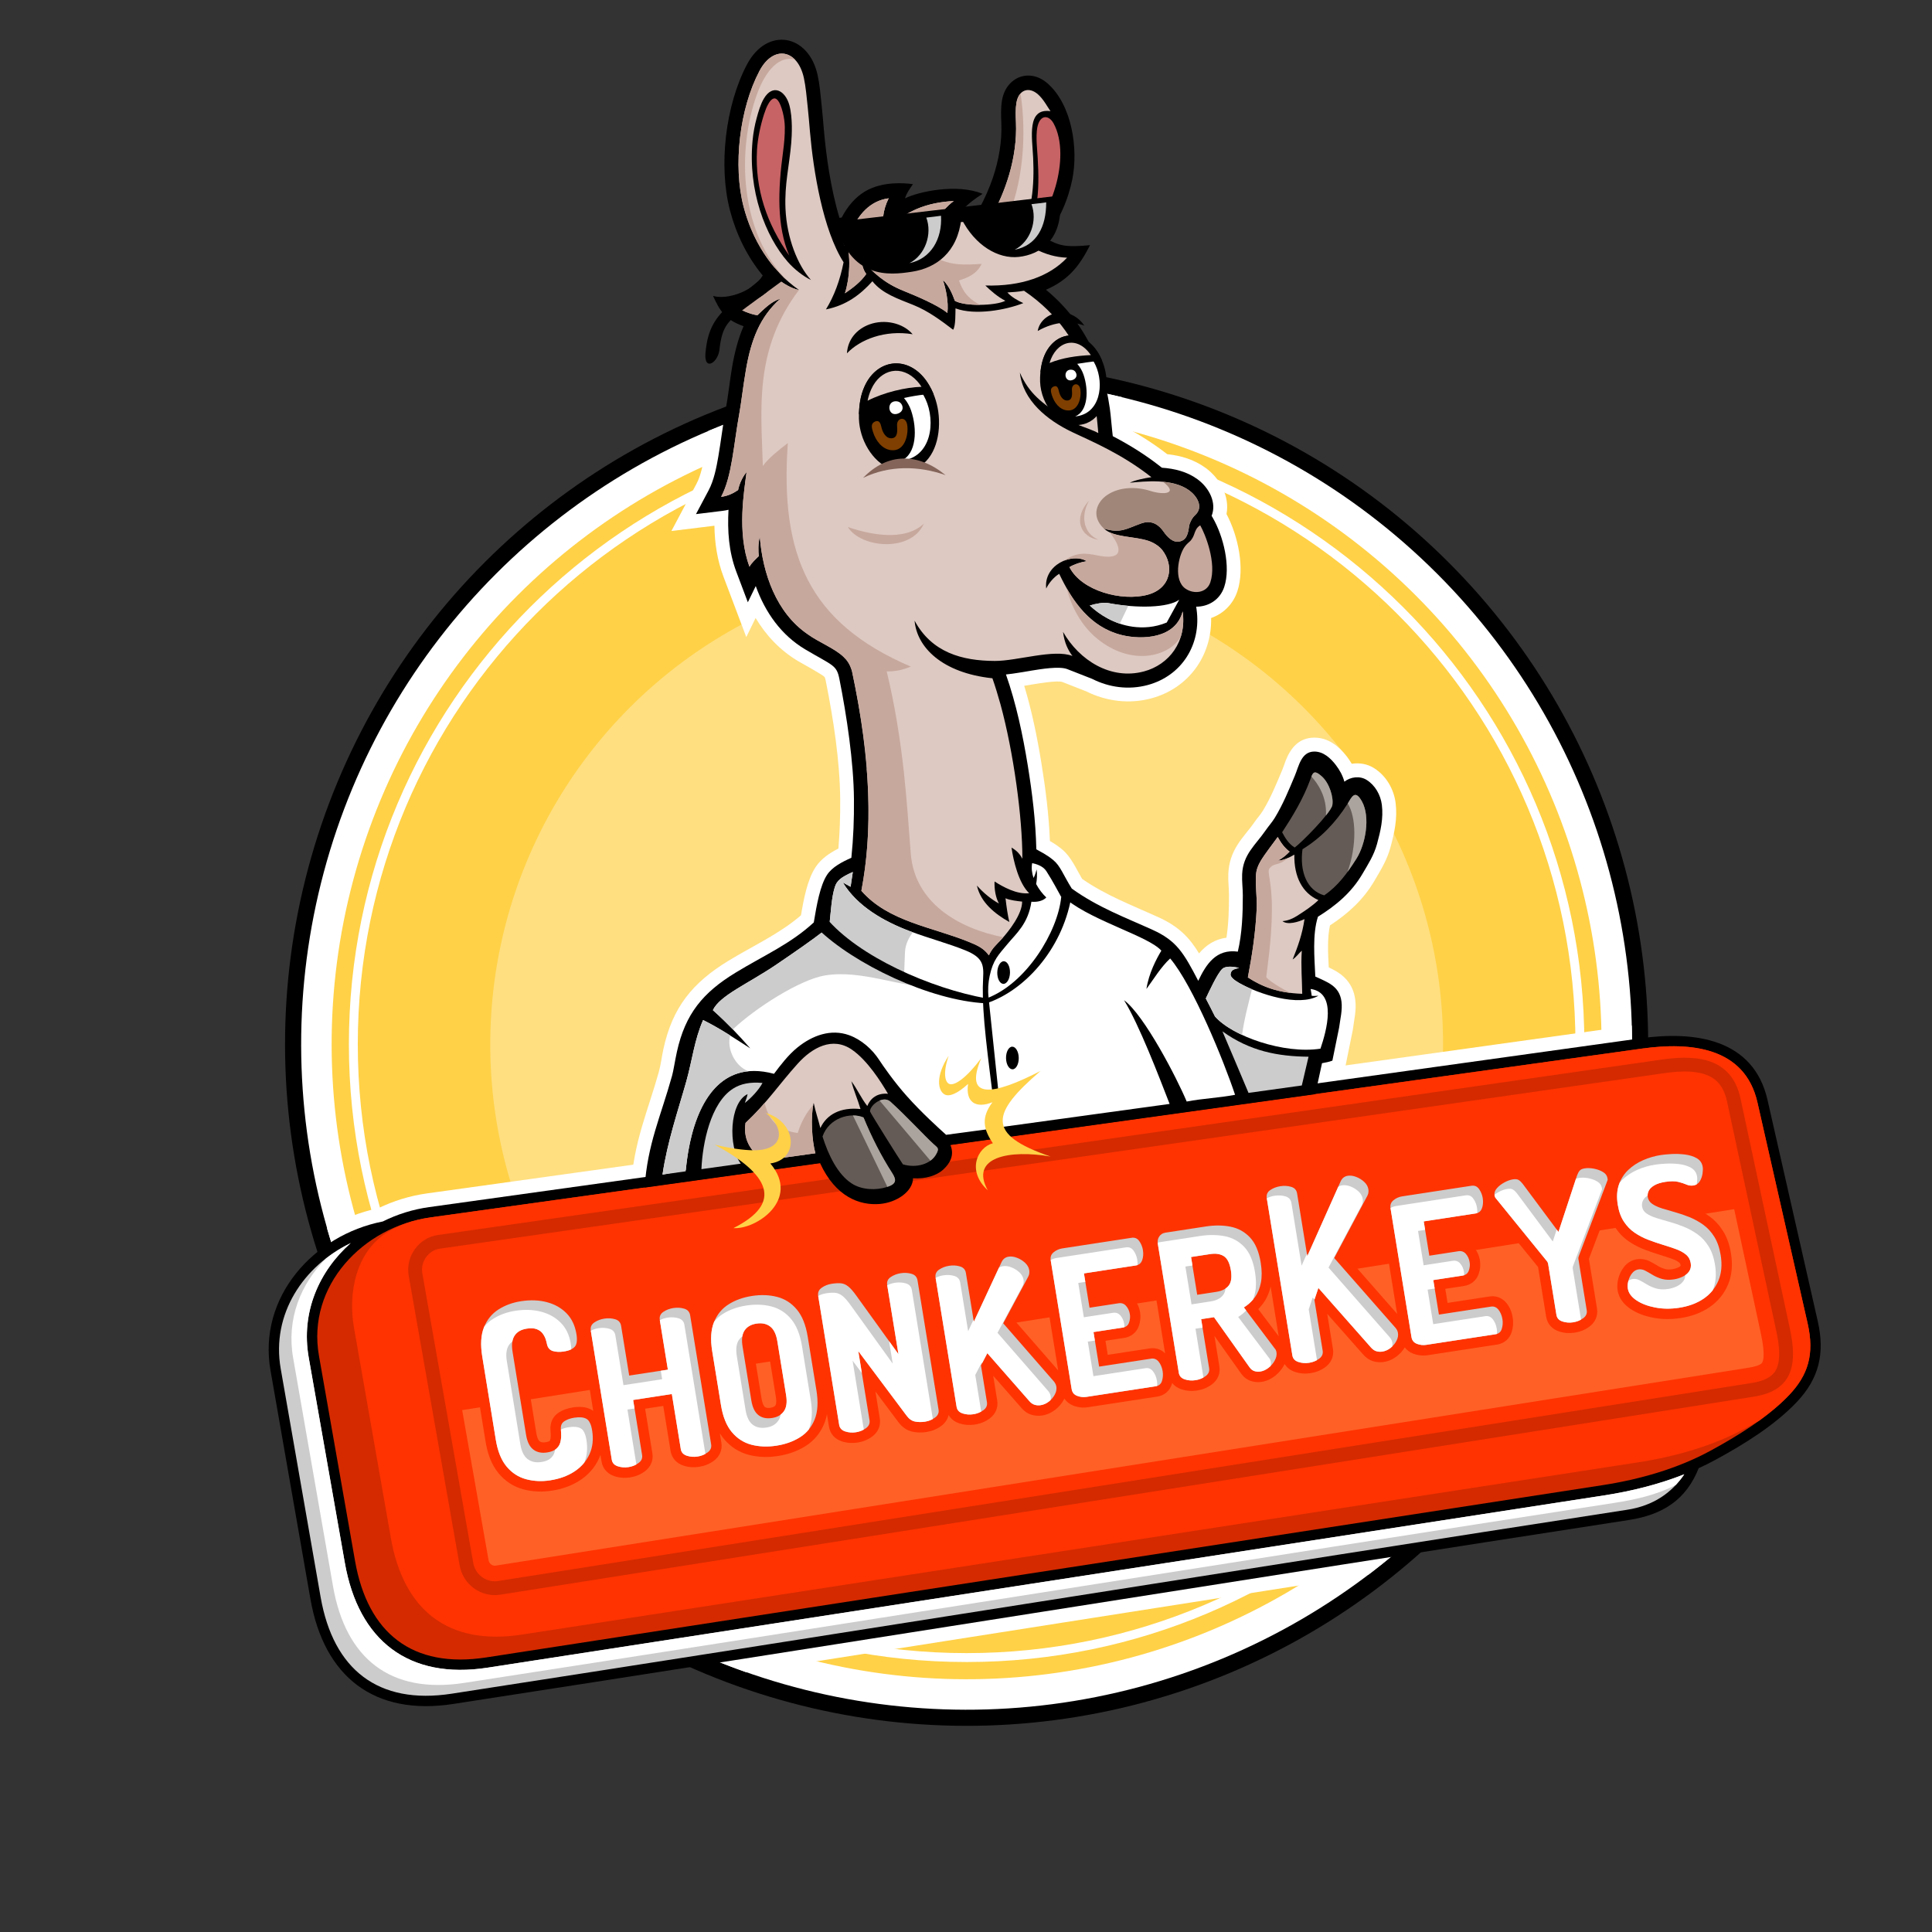 <?xml version="1.0" encoding="UTF-8"?><svg id="a" xmlns="http://www.w3.org/2000/svg" width="1000" height="1000" viewBox="0 0 1000 1000"><rect x="0" y="0" width="1000" height="1000" fill="#333333" stroke="none"/><defs><style>.b{fill:#645b56;}.b,.c,.d,.e,.f,.g,.h,.i,.j,.k,.l,.m,.n,.o,.p{fill-rule:evenodd;}.c{fill:#ff6026;}.q,.d{fill:#fff;}.r{fill:#ffdf7f;}.e{fill:#846459;}.f{fill:#aba49e;}.g{fill:#a08679;}.h{fill:#c7a89d;}.i{fill:#ff3301;}.j{fill:#7f3f00;}.k,.s{fill:#ffd147;}.l{fill:#c76365;}.m{fill:#ddc9c2;}.n{fill:#d52a00;}.o{fill:#ccc;}</style></defs><circle cx="500.32" cy="540.52" r="352.77" transform="translate(-235.67 512.09) rotate(-45)"/><circle class="q" cx="500.32" cy="540.52" r="344.43" transform="translate(-235.67 512.09) rotate(-45)"/><circle class="s" cx="500.32" cy="540.52" r="328.65" transform="translate(-235.67 512.09) rotate(-45)"/><path class="d" d="M500.32,220.78c88.29,0,168.23,35.79,226.09,93.65,57.86,57.86,93.65,137.8,93.65,226.09s-35.79,168.23-93.65,226.09c-57.86,57.86-137.8,93.65-226.09,93.65s-168.23-35.79-226.09-93.65c-57.86-57.86-93.65-137.8-93.65-226.09s35.79-168.23,93.65-226.09c57.86-57.86,137.8-93.65,226.09-93.65h0Zm222.83,96.91c-57.03-57.03-135.81-92.3-222.83-92.3s-165.81,35.27-222.83,92.3c-57.03,57.02-92.3,135.81-92.3,222.83s35.27,165.81,92.3,222.83c57.02,57.03,135.81,92.3,222.83,92.3s165.8-35.27,222.83-92.3c57.03-57.02,92.3-135.81,92.3-222.83s-35.27-165.81-92.3-222.83Z"/><circle class="r" cx="500.31" cy="540.52" r="246.59" transform="translate(-93.11 976.79) rotate(-83.53)"/><path class="d" d="M844.6,530.84h0l.04,1.51c.06,2.72,.1,5.44,.1,8.17,0,112.05-53.54,211.6-136.41,274.5-107.36,16.77-214.68,33.76-322.03,50.57-104.65-36.71-186.22-122.52-217.05-229.79,8.09-4.87,17.08-8.45,26.56-10.42,7.85-3.8,16.37-6.45,25.23-7.68,207.85-28.94,415.7-57.92,623.55-86.88Z"/><path class="d" d="M500.32,196.1c27.71,0,54.65,3.29,80.46,9.47,.28,1.58,.54,3.17,.76,4.76,.51,3.6,.76,7.22,1.14,10.82,7.5,4.09,14.71,8.69,21.46,13.93,7.14,.75,13.99,2.8,19.88,7.1,7.44,5.42,12.58,14.72,10.82,23.88,5.98,11.23,9.6,28.03,5.62,40-2.24,6.74-7.29,11.62-13.58,13.82,.43,19.41-11.57,36.38-31.01,41.6-11.29,3.03-23.16,1.58-33.58-3.61-4.16-1.63-8.32-3.26-12.44-4.88-2.61-.84-11.83,.68-14.71,1.15-1.67,.27-3.33,.56-5,.83,3.98,13.08,6.71,26.62,8.9,40.06,2.16,13.31,3.86,26.78,4.39,40.27,.04,.02,.09,.05,.13,.07,2.18,1.26,4.24,2.65,6.18,4.26,4.67,3.88,7.26,10.02,10.36,15.27,12.3,8.58,25.89,13.67,39.46,19.83,10.74,4.88,16.17,10.71,21.06,18.74,3.69-4.33,8.24-7.35,14.18-8.12,1.13-7.23,1.32-14.72,1.32-21.94,0-3.79-.52-7.46-.34-11.29,.25-5.48,1.83-10.24,4.74-14.86,2.6-4.14,5.97-7.63,8.73-11.64,1.41-2.05,3.21-4,4.48-6.1,4-6.57,6.97-13.87,9.94-20.95,.66-1.56,1.16-3.22,1.77-4.8,2.62-6.76,7.01-11.97,14.89-11.97,7.12,0,12.63,4.35,16.77,9.74,.93,1.21,1.79,2.48,2.56,3.8,3.89-.63,7.97,.03,11.42,2.16,6.3,3.88,10.38,10.84,11.29,18.13,1,8.06-.59,15.34-2.7,23.06-1.79,6.53-4.9,11.47-8.26,17.21-5.78,9.86-13.67,16.98-23.03,23.11-1.43,6.52-1.01,14.72-.62,21.72,2.81,1.32,5.49,2.74,7.89,5,3.37,3.16,5.22,7.12,5.82,11.67,.72,5.48-.55,10.1-1.22,15.41l-.04,.27-.05,.26c-1.16,5.68-2.31,11.36-3.46,17.04l-.79,3.84-3.65,1.41c-.64,.24-1.28,.46-1.93,.65l-3.56,16.41-186.95,26.05c-.6,4.33-2.95,8.31-6.46,11.62-4.12,3.88-9.62,5.9-15.22,6.5-3.83,7.9-13.67,12.7-22.14,13.41-15.96,1.33-28.05-7.49-35.54-20.47l-94.55,13.17,.61-8.8c.75-10.77,2.74-20.74,5.77-31.08,2.77-9.46,6.06-18.73,8.71-28.24,1.04-3.74,1.55-8.12,2.4-11.99,4.73-21.53,15-34.18,33.59-45.53,12.52-7.65,26.44-13.91,37.6-23.57,1.36-8.16,3.27-18.43,7.55-24.93,2.84-4.32,7.22-7.28,11.81-9.61,.73-8.53,1-17.02,.93-25.6-.16-19.69-3.53-41.44-7.38-60.76-.09-.48-.39-1.99-.67-2.41-.71-1.05-12.1-7.29-13.55-8.14-9.42-5.57-16.74-13.34-22.18-22.44l-4.82,9.89-5.86-15.53c-1.99-5.27-3.98-10.54-5.97-15.8-3.24-8.58-4.52-17.35-4.67-26.31-2.88,.35-5.76,.7-8.63,1.06l-13.63,1.67,6.44-12.13c2.19-4.12,4.37-8.23,6.56-12.35,2.33-4.39,3.43-10.42,4.27-15.3,.68-4.01,1.26-8.03,1.85-12.05,41.12-17.34,86.3-26.93,133.71-26.93Z"/><path class="p" d="M222.04,624.81c209.09-29.11,418.17-58.27,627.25-87.39,27.54-3.84,58.34,0,65.59,31.99,8.65,38.14,17.33,76.27,25.98,114.41,3.75,16.53,.81,29.55-10.85,41.87-11.5,12.14-27.62,22.06-42.26,30-2.79,1.51-5.63,2.92-8.52,4.24-6.45,16.26-18.45,24.1-36.2,26.83-192.37,29.67-416.02,65.52-608.4,95.2-40.94,6.32-66.87-14.03-73.95-54.28-6.93-39.42-13.73-78.87-20.66-118.29-6.68-37.92,22.27-70.15,58.12-77.16,7.42-3.7,15.5-6.25,23.89-7.42Z"/><g><path class="o" d="M871.77,763.1c-6.53,9.67-16.08,16.27-29.56,18.35-192.62,29.71-415.79,65.48-608.4,95.2-38.19,5.89-61.27-12.57-67.84-49.9-6.18-35.15-14.5-83.24-20.67-118.29-5-28.39,11.91-53.34,36.29-65.11-16.39,14.48-25.94,35.8-21.81,59.31,6.23,35.42,12.46,70.83,18.69,106.25,7.08,40.25,33,60.6,73.94,54.28,192.62-29.72,385.23-59.44,577.85-89.16,14.02-2.16,28.16-5.66,41.49-10.92Z"/><path class="d" d="M871.76,763.1l-.13,.2c-1.23,1.82-2.69,3.62-4.13,5.2-9.81,5.36-22.24,7.9-31.71,9.36-189.75,29.32-407.21,64.16-595.56,93.21-38.19,5.89-61.27-12.57-67.84-49.9-6.18-35.15-14.5-83.24-20.66-118.29-3.54-20.09,3.89-38.46,17.18-51.64,3.87-3,8.08-5.6,12.55-7.77-16.3,14.48-25.78,35.74-21.66,59.17,6.23,35.42,12.46,70.83,18.69,106.25,7.08,40.25,33,60.6,73.94,54.28,192.62-29.72,385.23-59.44,577.85-89.16,14.02-2.16,28.15-5.66,41.48-10.92Z"/></g><path class="n" d="M222.78,630.12c209.08-29.13,418.17-58.27,627.25-87.39,24.75-3.45,53.09-.94,59.62,27.86,8.66,38.13,17.33,76.28,25.98,114.41,3.62,15.94,.24,26.69-9.51,37-10.95,11.56-27.03,21.44-40.92,28.97-17.07,9.25-36.59,14.8-55.73,17.75-192.62,29.72-385.23,59.44-577.85,89.17-38.2,5.89-61.28-12.57-67.84-49.9-6.19-35.15-12.52-71.2-18.69-106.25-6.36-36.17,22.78-66.76,57.69-71.6Z"/><path class="i" d="M222.78,630.12c209.08-29.12,418.17-58.27,627.25-87.39,24.69-3.44,53.07-.96,59.62,27.86,8.65,38.13,17.33,76.28,25.98,114.41,3.62,15.94,.24,26.69-9.51,37-4.49,4.74-9.85,9.2-15.56,13.33-2.31,1.32-4.59,2.59-6.81,3.8-17.07,9.25-36.59,14.8-55.74,17.75-192.61,29.72-385.23,59.44-577.84,89.17-38.2,5.89-61.27-12.57-67.84-49.9-6.18-35.15-12.93-73.84-19.1-108.89-3.18-18.05,.94-39.45,17.58-49.64,6.02-3.69,13.24-6.27,21.97-7.48Z"/><path class="n" d="M211.54,660.31l26.36,149.94c1.75,9.94,11.11,16.73,21.09,15.15l648.95-102.52c20.44-3.23,22.34-17.26,18.54-34.98l-25.56-119.17c-4.2-19.62-19.91-23.29-40.24-20.38l-633.99,90.87c-9.99,1.43-16.9,11.15-15.15,21.09Z"/><path class="i" d="M218.6,659.07l26.36,149.93c1.07,6.09,6.79,10.29,12.92,9.32l648.95-102.52c4.46-.7,9.73-2.24,12.19-6.38,3.15-5.3,1.68-14.35,.47-20.02l-25.56-119.17c-.99-4.61-2.9-9.02-6.84-11.85-6.67-4.79-17.73-4.04-25.39-2.95l-633.99,90.87c-6.01,.86-10.16,6.82-9.11,12.76Z"/><path class="c" d="M239.22,729.88l13.67,77.73c.31,1.75,1.94,3.04,3.73,2.75l648.94-102.51c1.51-.24,5.64-1.06,6.52-2.54,1.69-2.84,.17-11.17-.48-14.22l-13.99-65.23-658.4,104.01Z"/><path class="p" d="M627.13,266.98c.22,.38,.44,.76,.66,1.14,5.4,9.35,9.37,25.19,5.87,35.69-2.24,6.73-8.24,10.22-14.51,10.21,.07,.48,.13,.96,.2,1.44,2.52,18.03-7.59,34.35-25.35,39.12-9.78,2.62-19.87,1.28-28.8-3.24-4.26-1.67-8.52-3.34-12.78-5.01-4.16-1.63-13.97,.04-18.43,.76-4.39,.71-8.85,1.56-13.31,2.01,5.31,15.09,8.73,31.35,11.29,47.1,2.31,14.24,4.11,28.9,4.43,43.39,1.62,1.03,5.03,2.48,8.77,5.58,3.73,3.09,5.1,7.59,9.58,14.75,13.62,9.81,28.1,15.12,41.85,21.37,12.4,5.64,16.04,11.84,23.61,26.39,4.15-8.7,9.27-16.62,20.48-15.12,2.23-9.42,2.59-19.49,2.59-29.11,0-3.66-.52-7.29-.35-10.96,.47-10.34,6.92-15.06,12.21-22.77,1.49-2.16,3.34-4.2,4.69-6.42,4.19-6.87,7.32-14.5,10.42-21.91,2.02-4.82,3.25-12.38,10.06-12.39,4.71,0,8.39,3.43,11.09,6.94,1.99,2.59,3.6,5.51,4.45,8.66,3.17-2.51,7.93-3.13,11.45-.96,4.45,2.74,7.3,7.79,7.94,12.91,.87,7.03-.66,13.56-2.5,20.28-1.61,5.87-4.52,10.33-7.54,15.48-5.68,9.69-13.66,16.35-23.04,22.19-2.94,9.23-1.78,21.24-1.36,30.95,6.24,2.95,12.47,4.79,13.54,12.92,.58,4.39-.67,9.2-1.23,13.57-1.17,5.74-2.3,11.3-3.47,17.04-1.66,.64-3.43,.98-5.37,1.33l-3.47,16.01-188.88,26.32c2.29,5.43-.43,9.64-3.51,12.54-3.7,3.49-9.63,5.09-15.83,4.68-.07,6.79-8.4,12.57-17.21,13.31-10.41,.87-22.89-3.66-30.91-21.13l-90.83,12.65c1.58-22.79,8.26-36.45,14.23-57.89,.74-2.66,1.45-7.6,2.5-12.37,4.35-19.8,13.58-30.73,30.33-40.96,14.61-8.92,28.4-14.81,40.52-26.02,1.5-9.09,3.29-19.19,6.88-24.65,2.63-4.01,7.72-6.67,12.57-8.81,1.06-10.37,1.43-19.98,1.34-30.39-.16-19.17-3.75-43.15-7.52-62.1-1.47-7.39-3.16-6.78-17.6-15.32-12.53-7.41-20.83-19.25-25.71-32.84-1.36,2.8-2.73,5.6-4.09,8.39-1.99-5.27-3.98-10.54-5.97-15.81-3.93-10.42-4.63-21.16-4.04-32.07-.97,.24-1.95,.42-2.95,.55-4.63,.56-9.25,1.13-13.88,1.7,2.18-4.12,4.37-8.23,6.56-12.35,2.73-5.14,4.02-11.74,5-17.44,1.38-8.06,2.32-16.19,3.8-24.24,1.33-7.22,2.05-14.54,3.28-21.77,1.25-7.34,3.02-14.63,5.99-21.45-9.7-3.44-12.24-8.01-15.81-15.68,7.49,2.16,20.81-2.48,25.72-10.57-8.06-9.73-13.71-21.38-16.92-33.58-6.08-23.12-2.39-54.52,8.77-75.65,10.4-19.69,31.92-15.77,36.56,5.48,1.11,5.08,1.51,10.25,2.06,15.4,.48,4.44,.84,8.9,1.22,13.35,1.1,12.66,3.5,30.21,8.05,45.19,.38-.08,.76-.15,1.15-.22,2.91-5.58,6.92-10.47,12.13-13.53,9.09-5.36,20.65-4.29,24.71-3.72-2.01,3.1-3.07,4.25-4.08,7.35,6.89-3.48,27.02-7.83,40.15-2.34-4.07,2.54-7.67,5.33-9.86,7.88,1.51,.09,6.71-.58,8.21-.36,2.63-4.82,5.14-10.44,6.95-15.78,3.12-9.22,4.82-18.95,4.4-28.55-.16-3.81-.28-7.66,.33-11.44,1.98-12.14,14.18-17.2,23.64-8.87,12.72,11.2,15.97,34.05,12.72,49.87-1.92,9.35-6.73,22.31-14.59,29.8,8.06,4.59,11.25,5.17,23.82,4.01-5.04,9.86-10.44,17.73-22.81,23.08,13.11,10.81,22.62,24.65,28.24,41.05,2.27,6.62,3.83,13.45,4.81,20.37,.56,3.99,.8,8,1.26,11.99,.09,.79,.18,1.58,.27,2.38,.24,.12,.47,.25,.71,.37,8.34,4.39,16.34,9.39,23.76,15.22,.31,.25,.63,.49,.94,.74,6.55,.44,13.01,2.01,18.4,5.94,6.25,4.56,10.04,12.32,7.33,19.01Z"/><path class="m" d="M652.43,445.79c-1.21,2.06-2.13,4.25-2.32,6.93-.44,6.17,.63,11.5,.35,17.56-.57,12.59-2.47,24.67-4.57,35.64,7.63,4.96,15.91,8.06,28.14,8.47-.09-7.46-.74-14.41-.22-22.34-1.42,1.24-2.88,3.37-4.74,4.57,2.59-6.42,5-13.02,6.14-20.89-3.12,1.46-8.71,3.2-11.41,1.05,2.87-.22,5.34-1.31,7.64-2.78,3.75-2.4,7.61-4.9,10.97-8.11-8.26-3.63-12.68-12-12.46-23.53-2.4,1.4-5.54,2.99-8.46,3.06,2.84-1.45,4.8-3.37,6-4.64-2.65-1.91-4.52-4.62-6.15-7.55-2.31,3.24-6.73,8.83-8.92,12.56Z"/><path class="h" d="M652.43,445.79c-1.21,2.06-2.13,4.25-2.32,6.93-.44,6.17,.63,11.5,.35,17.56-.57,12.59-2.47,24.67-4.57,35.64,6.33,4.12,13.11,6.95,22.23,8.03-5.46-2.47-12.8-7.34-12.69-8.37,.33-3.33,2.81-18.87,2.91-34.4,.1-15.69-2.8-19.92-1.16-21.82,2.71-3.14,3.95-.63,9.77-5.41-1.75,.81-3.65,1.44-5.46,1.48,2.84-1.45,4.8-3.37,6-4.64-2.65-1.92-4.52-4.62-6.14-7.55-2.32,3.24-6.73,8.83-8.92,12.55Z"/><path class="b" d="M663.63,430.78h0c1.66,3.14,3.52,6.08,6.5,7.9,3.32-2.34,18.79-17.92,19.49-21.95,.7-4.01-1.49-11.29-5.38-14.82-4.32-3.91-4.78-1.83-6.1,1.75-3.75,10.12-9.02,18.73-14.5,27.11h0Zm10.54,8.78c9.59-5.86,17.09-13.8,23.13-23.21,2.22-3.46,3.93-8.2,7.63-1.57,4.5,8.1,1.88,22.22-2.84,29.69-4.83,7.63-9.66,14.19-16.68,18.96-9.04-2.53-12.79-12.42-11.24-23.88h0Z"/><path class="m" d="M480.87,119.33c3.93-7.14,10.12-13.5,12.82-15.27-13.24,.65-25.97,4.82-35.82,16.5-1.65-5.14-1.01-11.67,2.11-17.91-9.58,1.22-15.91,8.61-19.17,16.87-2.26,.2-4.42,.49-6.32,1.06,.86,1.6,1.82,4.87,2.67,6.48,.36-.74,.29-2.41,.35-3.16,3.35,7.56,2.19,20.81-.18,27.92,4.18-2.85,8.18-5.87,11.06-10.01-1.6-1.97-2.22-4.93-2.81-7.9,6.57,7.56,12.37,12.72,22.19,16.68,6.28,2.53,17.73,7.34,22.61,11.42,.67-5.96-.81-12.39-2.31-17.04,3.58,3.26,5.36,8.67,6.16,10.73,5.02,2.96,21.06,2.63,26.14-.02-3.96-2.01-7.62-5.25-10.36-7.9,18.72,.52,33.21-4.72,42.31-14.4-12.43-.47-20.26-6.77-29.07-11.81-3.29-1.88-6.4-3.33-9.48-4.36-10.77-3.6-22.52-3.22-32.91,2.12Z"/><path class="h" d="M484.04,114.32c3.55-4.95,7.6-8.93,9.64-10.27-13.24,.65-25.97,4.82-35.82,16.5-1.65-5.14-1.01-11.67,2.11-17.91-9.58,1.22-15.91,8.61-19.17,16.87-2.26,.2-4.42,.49-6.32,1.05,.86,1.6,1.82,4.87,2.67,6.48,.36-.74,.29-2.41,.35-3.16,3.35,7.56,2.19,20.81-.18,27.92,4.18-2.85,8.18-5.87,11.06-10.01-1.6-1.97-2.22-4.93-2.81-7.9,6.57,7.56,12.37,12.72,22.19,16.68,6.28,2.53,17.73,7.34,22.61,11.42,.67-5.96-.81-12.39-2.31-17.04,3.58,3.26,5.36,8.67,6.16,10.73,2.5,1.48,7.75,2.13,13.01,2.09-4.3-2.31-8.4-5.18-10.83-12.63,4.72-1.48,9.21-3.34,11.7-8.56-8.85,.49-17.7,1.31-26.55-5.07,4.29-.39,10.15-3.42,12.58-7.07-14.17,1.07-19.4-.51-24.1-4.28,3.19-2.59,9.06-4.7,14.01-5.86Z"/><path class="m" d="M526.09,53.25c-.51,3.12-.39,6.53-.24,9.9,.82,18.88-5.68,36.54-12.86,49.34,5.54,1.6,10.42,3.86,15.1,6.32,6.06-7.88,7.34-22.97,6.67-37.04-.51-10.79-3.41-25.95,8.96-24.23-1.54-2.2-3.61-6.2-6.45-8.7-4.85-4.27-10.09-2.26-11.17,4.41Z"/><path class="h" d="M526.1,53.25c-.51,3.12-.39,6.53-.24,9.9,.82,18.88-5.68,36.54-12.86,49.34,2.61,.75,5.07,1.65,7.43,2.65,9.28-19.52,11-45.63,7.81-66.77-1.03,1.13-1.8,2.77-2.14,4.89Z"/><path class="h" d="M613.58,304.66c4.32,3.05,11.03,2.33,12.89-3.25,3.34-10.03-2.63-25-5.24-29.5-2.09,1.2-2.61,3.22-3.15,4.68-.37,1-1,2.67-2.58,3.97-.9,.74-1.77,1.65-2.55,2.81-3.01,4.53-5.63,16.88,.62,21.3Z"/><path class="m" d="M527.86,192.83c4.99,11.3,11.61,15.46,20.71,22.2,6.01,4.46,15.01,6.44,19.91,9.12-1.04-9.06-1.4-48.6-38.45-73.66-3.19,.58-5.62,.69-8.6,.88,1.91,2.24,5.53,4.33,8.25,5.51-9,3.58-24.96,6.49-35.11,2.74-.09,2.09,.16,9.05-1.23,11.06-6.05-4.6-12.72-9.66-20.54-12.81-7.96-3.22-16.12-5.86-21.24-12.29-6.1,6.77-13.33,12.42-24.05,14.57,4.26-6.92,7.28-15.08,9.13-24.4-10.68-16.73-15.62-47.09-17.4-67.56-.38-4.39-.74-8.85-1.21-13.2-.53-4.88-.95-10.1-1.94-14.63-3.26-14.95-15.83-17.2-22.99-3.63-10.25,19.41-13.81,48.95-8.17,70.4,4.42,16.8,13.93,32.7,28.63,42.96-3.91-.78-8.29-3.39-11.34-6-3.76,8.34-12.07,12.58-21.23,14.27,1.23,1.94,8.15,4.5,11.05,4.79,3.58-3.27,6.8-6.89,11.94-8.6-10.68,9.38-15.25,21.48-17.89,36.96-1.47,8.59-2.46,17.31-3.3,21.87-3.08,16.76-3.83,33.05-9.53,43.78,3.28-.4,6.05-1.64,8.78-3.51,.76-3.68,2.61-7.22,4.39-9.31-1.17,9.37-5.12,31.39,1.53,49,.95-1.96,3.44-4.13,4.81-5.5-.28-2.01-.43-6.85,.51-9.97,1.53,19.06,8.52,39.26,24.79,50.4l.02,.02c5.76,4.16,13.79,7.2,18.47,11.63,1.91,1.8,3.34,3.76,4.42,7.37,10.1,47.48,10.65,83.64,4.88,113.78,14,16.06,36.78,18.71,55.79,26.52,3.93,1.62,7.43,3.05,10.21,6.89,1.61-3.64,3.89-5.48,6.28-8.07,4.26-4.63,10.98-13.38,10.92-19.75-2.01-.2-6.7-.73-8.6-1.73,.53,4.75,1.25,9.43,1.99,12.31-7.69-4.37-14.89-10.21-16.8-18.88,3.33,3.76,7.39,7.12,11.41,9.3-1.68-2.97-2.45-7.37-2.28-11.41,4.33,2.75,11.48,6.8,17.94,6.07-5.42-5.09-8.21-16.85-9.16-23.63,1.2,.82,3.64,1.99,5.62,5.79,.05-21.36-4.58-55.2-11.3-79.82-1.18-4.31-2.92-9.96-4.21-13.59-26-2.75-39.13-16.04-40.28-29.82,8.88,16.48,24.53,20.79,41.54,20.85,11.54,.04,30.61-6.31,40.16-2.57-2.12-2.87-4.12-6.49-4.87-12.49,8.4,14.74,24.74,25.09,41.91,20.48,13.02-3.5,22.2-15.45,20.02-31.07-3.52,13.97-20.77,14.94-31.71,12.2-15.85-3.97-25.26-16.98-32.19-31.64-2.89,1.71-5.51,5-6.73,7.61-1.43-12.18,13.38-18.76,20.98-14.17-3.28,.57-6.4,1.56-8.94,3.08,6.25,12.36,27.11,17.83,40.35,14.33,12.22-3.23,14.12-14.96,7.58-23.3-.94-1.2-3.45-3.4-6.99-4.6-7.3-2.46-18.24-1.71-23.08-6.38,8.71,2.69,11.76-.05,19.42-2.72,3.93-1.37,7.99-.66,11.43,4.29,2.16,3.11,4.86,5.54,7.69,5.21,4.55-.53,5.07-4.71,5.56-8.3,.14-1.02,1.38-3.92,3.01-5.38,4.7-4.19,.97-9.97-3-12.86-8.66-6.31-22.8-4.68-30.75-3.96,2.51-1.29,7.93-2.43,11.19-2.87-15.54-12.23-31.21-18.67-40.92-23.3-13.2-6.29-25.67-16.5-27.17-30.89Z"/><path class="h" d="M550.97,290.13c3.96-1.54,8.35-1.56,11.5,.34-3.28,.57-6.4,1.56-8.94,3.08,6.25,12.36,27.11,17.83,40.35,14.33,12.22-3.23,14.12-14.96,7.58-23.3-.94-1.2-3.45-3.4-6.99-4.6-6.03-2.03-14.55-1.87-20.06-4.39h0c7.64,9.73,5.68,14.41-6.38,11.91-5.82-1.21-10.83-1.85-17.06,2.61Z"/><path class="h" d="M611.18,329.53c1.22-3.93,1.6-8.33,.94-13.07-3.52,13.97-20.77,14.94-31.71,12.2-13.07-3.27-21.76-12.7-28.29-24.12h0c3.02,11.77,9.16,21.15,17.31,27.24,17.69,13.22,36.19,7.56,41.75-2.26Z"/><path class="g" d="M571.39,273.61c8.71,2.69,11.76-.05,19.42-2.72,3.93-1.37,7.99-.66,11.43,4.29,2.16,3.11,4.86,5.54,7.69,5.21,4.55-.53,5.07-4.71,5.56-8.3,.14-1.02,1.38-3.92,3.01-5.38,4.7-4.19,.97-9.97-3-12.86-3.78-2.76-8.61-4-13.5-4.46,8.28,6.4,.09,6.84-6.59,4.71-7.22-2.31-16.02-2.18-22.4,2.15-4.95,3.35-8.73,10.61-1.62,17.36Z"/><path class="h" d="M411.45,30.83c-5.27-5.44-13.21-3.86-18.37,5.9-10.25,19.41-13.81,48.95-8.17,70.4,3.82,14.53,11.45,28.38,22.95,38.5-25.39-25-26.44-68.12-16.07-96.79,3.21-8.89,9.79-20.54,19.66-18Z"/><path class="h" d="M413.54,150.09c-3.91-.78-8.29-3.39-11.34-6-3.76,8.34-12.07,12.58-21.23,14.27,1.23,1.94,8.15,4.5,11.05,4.79,3.58-3.27,6.8-6.89,11.94-8.6-10.68,9.38-15.25,21.48-17.89,36.96-1.47,8.59-2.46,17.31-3.3,21.87-3.08,16.76-3.83,33.05-9.53,43.78,3.28-.4,6.05-1.64,8.78-3.51,.76-3.68,2.61-7.22,4.39-9.31-1.17,9.37-5.12,31.39,1.53,49,.95-1.96,3.44-4.13,4.81-5.5-.28-2.01-.43-6.85,.51-9.97,1.53,19.06,8.52,39.26,24.79,50.4l.02,.02c5.76,4.16,13.79,7.2,18.47,11.63,1.91,1.8,3.34,3.76,4.42,7.37,4.02,18.91,6.56,35.56,7.78,50.64-.04,0-.09-.01-.14-.02,1.93,24.1,.76,44.75-2.77,63.16,14,16.06,36.78,18.71,55.79,26.52,3.93,1.62,7.43,3.05,10.21,6.89,1.61-3.64,3.89-5.48,6.28-8.07,.37-.41,.77-.85,1.18-1.31-23.21-4.54-45.88-17.83-47.88-43.32-1.1-14.11-2.05-28.26-3.58-42.22-1.89-17.24-4.74-35.05-8.87-52.03,4.54,0,7.99-.68,12.48-2.5-53.12-22.75-67.72-58.17-63.66-115.72-4.67,3.61-10.13,7.92-12.93,11.88-.88-29.34-4.65-60.24,18.68-91.07Z"/><path class="p" d="M472.39,173c-14.42-2.36-27.23,2.75-34.01,9.88,.41-7.1,4.96-12.57,11.78-15.01,7.56-2.71,17.05-.89,22.23,5.13Z"/><path class="h" d="M478.21,271.02c-6.71,15.18-32.77,12.57-39.36,1.78,10.97,3.75,29.19,7.76,39.36-1.78Z"/><path class="p" d="M480.11,198.05c2.96,4.46,4.8,9.85,5.52,14.86,1.66,11.69-1.55,24.4-10.68,29.06-4.75-.35-9.5-.14-14.2,.63-9.35-3.68-15.82-15.1-16.17-25.8-.11-3.39,.19-7.25,1.04-11.01,4.45-19.7,23.73-23.97,34.51-7.75Z"/><path class="j" d="M464.32,220.3c.21,2.88,.3,6.13-2.51,6.52-3.17,.42-5.03-2.94-5.67-6.03-.73-3.5-2.39-3.03-3.54-2.43-1.93,1.01-1.4,3.12-.78,5.11,1.42,4.59,4.69,8.99,9.41,9.54,7.12,.82,9.09-7.98,8.36-12.99-.71-4.84-5.56-3.88-5.27,.28Z"/><path class="d" d="M479.01,206.53c-1.99-4.26-5.08-8.5-9.13-10.87-9.1-5.32-17.52,.54-18.66,9.56,6.8-8.94,17.15-2.09,20.35,7.23,3.28,9.56,2.9,22.68-5.17,26,15.73-1.47,18.08-20.23,12.62-31.92Z"/><path class="p" d="M419.73,144.89c-4.02-1.89-8.8-5.71-11.94-9.31-11.64-13.3-20.7-36.85-18.26-62.85,.38-4,1.1-7.88,2.11-11.59,.94-3.48,2.06-7.22,3.68-10.01,4.63-7.95,11.22-4.32,13.28,3.39,1.75,6.56,1.27,15.48,.95,19.44-.96,11.64-3.54,21.36-2.98,34.06,.67,15.21,6.28,29.22,13.17,36.87Z"/><path class="l" d="M405.32,78.45c.57-4.22,.96-8.45,.9-12.74-.03-2.34-.42-5.07-1.05-7.55-3.16-12.32-7.26-6.75-9.72,1.01-1.84,5.8-3.29,12.47-3.63,18.48-1.12,20.21,5.13,38.27,16.68,54.6-6.46-15.24-5.9-33.62-3.18-53.8Z"/><path class="f" d="M697.48,451.29c1.58-2.15,3.09-4.44,4.6-6.82,4.72-7.47,7.34-21.59,2.84-29.69-3.53-6.35-5.26-2.28-7.34,1.11,4.33,6.75,4.85,21.52-.1,35.4Z"/><path class="f" d="M686.31,422.09c1.83-2.31,3.12-4.26,3.31-5.35,.7-4.01-1.49-11.29-5.38-14.82-3.54-3.21-4.49-2.39-5.45,0,3.2,3.48,8.08,10.45,7.52,20.18Z"/><path class="p" d="M537.11,171.32c8.99-5.13,17.66-5.29,24.16-2.76-2.8-4.2-7.38-6.97-12.39-6.76-5.56,.23-10.77,3.83-11.77,9.52Z"/><path class="l" d="M545.34,63.88c-2.72-4.96-7.87-4.62-8.67,3.8-.26,2.71-.15,5.71,.03,8.12,1.24,16.32,1.96,34.87-6.07,44.67,12.77-5.38,24.17-39.34,14.71-56.59Z"/><path class="p" d="M400.94,138.67l-17.09,13.9c-11.77,9.57-17.4,14.86-18.73,30.44-.66,9.54,6.99,4.46,7.35-2.8,1.44-11.82,4.54-14.21,14.05-21.36l19.59-14.39-5.17-5.8Z"/><path class="p" d="M432.24,114.91c38.77-4.56,77.53-9.12,116.29-13.68,2.59,22.94-10.23,30.55-21.27,31.75-10.63,1.15-22.67-5.93-29.67-19.85-1.97,17.53-13,25.57-25.57,27.52-11.81,1.83-31.93,4.04-39.79-25.74Z"/><path class="o" d="M479.44,112.62c.48,.02,7.62-.94,7.62-.94,.73,11.92-5.19,22.25-16.32,24.52,8.18-4.21,11.9-15.06,8.71-23.58h0Zm54.45-6.94c.48,.02,7.62-.94,7.62-.94,.04,12.61-4.93,22.33-16.32,24.53,8.18-4.21,11.9-15.06,8.7-23.58Z"/><path class="p" d="M567.93,181.93c2.46,3.71,4,8.2,4.58,12.37,1.53,10.82-1.94,22.69-11.62,25.23-12.39,3.25-22.14-9.92-22.54-21.98-.09-2.82,.15-6.03,.86-9.17,3.7-16.39,19.75-19.95,28.71-6.45Z"/><path class="j" d="M554.83,201.84c.17,2.4,.25,5.1-2.09,5.42-2.64,.35-4.19-2.45-4.72-5.02-.6-2.92-1.99-2.52-2.94-2.02-1.61,.84-1.17,2.6-.66,4.26,1.19,3.82,3.9,7.48,7.84,7.94,5.92,.69,7.56-6.64,6.95-10.81-.59-4.03-4.63-3.23-4.38,.23Z"/><path class="d" d="M554.23,191.34c-4.13,.07-3.34,6.75,.83,5.37,1.84-.61,2.45-2.03,2.01-3.36-.32-.97-1.12-2.03-2.84-2Z"/><path class="d" d="M567.02,188.98c-1.66-3.54-4.23-7.07-7.6-9.05-7.57-4.42-14.58,.45-15.53,7.95,5.66-7.44,14.27-1.74,16.93,6.02,2.73,7.96,2.41,18.87-4.3,21.64,13.09-1.22,15.05-16.84,10.51-26.56Z"/><path class="h" d="M563.76,259.04c-4.61,8.04-2.97,17.14,4.85,20.35-9.37-1.29-13.49-11.06-4.85-20.35Z"/><path class="d" d="M564.06,313.42c5.04,4.71,12.67,9.65,22.24,10.97,5.23,.72,11.36,.43,17.59-2.17l6.48-11.8c-5.71,4.13-21.49,4.61-36.78,1.73-2.4-.45-6.42,.3-9.53,1.27Z"/><path class="o" d="M564.06,313.42c3.8,3.55,9.07,7.23,15.54,9.4l4.4-9.23c-3.41-.31-6.93-.79-10.41-1.44-2.4-.45-6.42,.3-9.53,1.27Z"/><path class="p" d="M483.18,203.91c-12.07,.3-29.46,5.23-38.62,10.45,.25-5.32,.7-9.4,2.93-14.4,5.94-13.26,20.38-15.96,30.13-5.13,2.33,2.58,4.19,5.9,5.56,9.08Z"/><path class="m" d="M476.97,200.21c-.66-1.02-1.38-1.98-2.16-2.85-7.98-8.86-19.09-6.52-23.87,4.14-.92,2.06-1.5,3.97-1.88,5.91,8.58-4.37,19.81-6.97,27.91-7.2Z"/><path class="e" d="M446.73,247.35c12.81-13.28,28.67-12.94,42.7-1.41-13.91-4.93-29.21-5.14-42.7,1.41Z"/><path class="d" d="M463.61,207.68c-4.96,.08-4.02,8.11,1,6.45,2.21-.74,2.95-2.44,2.42-4.04-.39-1.16-1.34-2.44-3.42-2.4Z"/><path class="p" d="M567.93,181.93c.96,1.44,1.77,3,2.45,4.61-10.42,1.25-20.93,2.85-31.86,6.1,.14-1.41,.37-2.85,.69-4.27,3.7-16.39,19.75-19.95,28.71-6.45Z"/><path class="m" d="M543.25,187.89c6.71-2.74,14.12-3.76,21.37-4.1-7.22-10.59-18.09-7.2-21.37,4.1Z"/><path class="d" d="M426.35,481.89c-5.57,4.38-14.87,10.83-24.43,17.32-14.81,10.05-29.3,15.97-32.93,23.65,7.4,6.64,13.3,12.85,19.35,19.77-8.04-5.13-15.43-10.19-24.42-14.65-4.5,10.23-5.64,20.87-8.63,31.52-4.32,15.38-9.85,31.29-12.38,48.47,4.02-.77,8.04-1.54,12.06-2.31,3.13-32.8,16.5-57.74,45.65-49.86,3.2-4.26,7.32-9.75,12.17-13.66,7.8-6.29,17.31-9.69,26.64-6.36,6.36,2.27,12.01,7.26,15.62,12.82,1.93,2.97,7.7,11.31,14.27,18.68,7.81,8.77,16.66,16.72,20.38,20.09,8.71-1.17,17.42-2.34,26.13-3.5-1.5-14.89-5.8-43.78-6.81-61.11-.13-2.27-.23-4.49-.28-6.64-.08-3.51-.06-6.84,.12-9.92,.39-6.86-.2-10.61-9.02-14.23-8.61-3.54-18.96-6.24-29.05-10.05-13.23-5-27-12.73-34.54-25.15,1.34,.74,2.68,1.48,4.02,2.22,.41-2.55,.88-6.16,1.15-7.65-6.16,2.71-8.25,4.48-9.3,7.76-1.71,5.28-2.07,13.04-2.72,18.63-.23,1.97-1.33,2.83-3.04,4.17h0Zm92.34,101.42c-2.34-22.34-4.68-44.67-7.02-67.01-.43-4.08-.16-7.74,.59-11.23,1.78-8.24,4.43-10.68,9.31-16.56,4.36-5.26,10.66-10.44,12.28-21.78,3.25,.29,6.19-.53,7.71-2.22-1.86-1.73-3.81-4.17-5.26-6.96,.41-1.94,.66-5.32,.2-7.53-.19,1.1-.92,3.43-1.54,4.41-.84-2.47-1.19-5.1-.72-7.67,2.17,.43,5.63,1.47,7.36,4.15,3.42,5.32,6.05,10.47,7.68,13.35,.81,.38,1.88,.62,2.78,1.35,7.21,5.82,18.17,10.62,28.12,15.03,8.96,3.97,17.5,7.62,20.94,11.41-2.58,4.33-6.5,11.68-7.73,19.84,3.66-4.99,7.44-11.29,12.29-15.8,11.84,14,27.76,53.03,33.59,70.57-8.65,1.66-16.39,1.83-25.04,3.49-4.99-11.95-21.87-44.64-32.43-52.46,7.89,12.81,18.04,39.43,23.59,53.69-28.91,3.98-57.8,7.96-86.71,11.93Z"/><path class="o" d="M426.35,481.89c-5.57,4.38-14.87,10.83-24.43,17.32-14.81,10.05-29.3,15.97-32.93,23.65,3.76,3.37,7.14,6.64,10.34,9.94,11.31-10.78,34.58-25.76,47.72-27.92,18.85-3.1,39.08,6.17,56.87,6.36,5.76,.06-10.64-4.38-15.97-6.57,0,0,.16-4.69,.47-11.89,.19-4.35,2.38-8.01,4.08-10.23-.57-.21-1.14-.42-1.72-.63-13.23-5-27-12.73-34.54-25.15,1.34,.74,2.68,1.48,4.02,2.22,.41-2.55,.88-6.16,1.15-7.65-6.16,2.71-8.25,4.48-9.3,7.76-1.71,5.28-2.07,13.04-2.72,18.63-.23,1.97-1.33,2.83-3.04,4.17h0Zm-48.42,54.05c-1.83,6.68,2.28,15.7,9.38,18.53-20.01,2-29.83,24.5-32.43,51.81l-11.96,1.67c2.53-17.18,8.05-33.08,12.38-48.47,2.99-10.65,4.13-21.29,8.63-31.52,5.04,2.5,9.58,5.19,14.01,7.98Z"/><path class="p" d="M554.48,464.57c-1.73-.1-3.46-.2-5.2-.31-1.67,17.77-17.98,44.94-38.72,52.52,.64-.58-.8,2.79,.09,2.49,19.31-6.42,38.88-27.36,43.83-54.71Z"/><path class="b" d="M425.74,588.26c3.01,9.6,7.8,19.49,14.99,24.23,5.44,3.59,12.93,3.6,18.23,1.94,5.04-1.58,5.21-3.58,2.83-7.28-5.77-8.97-10.68-18.72-14.81-28.73-6.83-2.98-18,.27-21.24,9.83h0Zm24.58-12.99c-.1-3.19,6.7-8.56,10.61-5,8.67,7.87,17.16,17.19,22.12,21.76,2.37,2.19,3.28,2.19,1.49,5.43-2.9,5.24-10.44,7.24-17.19,5.21-1.47-2.04-17.01-26.84-17.03-27.39Z"/><path class="f" d="M459.3,614.32c4.7-1.56,4.81-3.56,2.49-7.17-5.77-8.97-10.68-18.72-14.81-28.73-1.65-.72-3.54-1.07-5.52-1.07l17.84,36.96h0Zm-4.03-44.67c1.92-.8,4.04-.86,5.66,.61,8.67,7.87,17.16,17.19,22.12,21.76,2.37,2.19,3.28,2.19,1.49,5.43-.73,1.31-1.74,2.42-2.96,3.31-7.92-9.44-22.61-26.74-26.31-31.1Z"/><path class="o" d="M383.42,602.31c-6.6-8.82-5.9-31.55,3.52-35.99-.29,1.7-.95,3.04-1.4,4.57,3.03-2.35,7.17-6.63,9.13-10.36-6.41-.58-11.27,.41-15.24,2.94-11.67,7.46-15.81,28.32-16.37,41.68l20.37-2.84Z"/><path class="m" d="M440.66,559.64h0c3.02,4,5.14,8.91,8.25,12.82,1.63-3.99,5.13-6.84,10.71-6.32-3.56-6.1-10.6-17.26-18.64-22.82-10.1-6.99-20.65-1.03-28.08,7.22-9.74,10.8-15.71,20.06-27.02,30.7-1.46,9.98,4.03,15.12,8.74,19.5l27.44-3.82c-1.86-6.36-2.55-19.3-.89-26.04,1.02,4.83,2.29,8.31,3.46,12.99,3.21-7.01,10.46-10.93,20.77-9.83-1.43-4.95-3.44-9.31-4.74-14.4Z"/><path class="h" d="M395.81,570.88c-2.94,3.37-6.13,6.79-9.93,10.36-1.46,9.98,4.03,15.12,8.74,19.5l27.44-3.82c-1.77-6.06-2.53-18.26-1.11-25.04-3.61,4.04-6.3,8.88-8.05,14.55-8.64-1.09-14.97-5.38-17.08-15.55Z"/><path class="o" d="M677.29,546.96c-16.02-.18-30.31-2.88-44.56-13.13,2.62,6.15,11.14,26.14,13.5,31.85l27.58-3.84,3.49-14.88Z"/><path class="d" d="M624.13,516.81c1.6,3.08,3.2,6.16,4.74,9.3,9.01,10.29,35.81,19.62,54.6,16.68,3.12-9.26,8.73-28.95-5.09-30.9,.15,1.2,.46,2.23,.53,3.51,1.3,.25,2.45-.01,3.51,0-10.25,5.89-30.91-.81-41.02-6.6-2.71-1.55-4.69-3.21-4.46-4.64,.35-2.15,1.6-2.48,4.39-3.16-2.97-.76-6.85-1.13-8.62,.45-2.55,2.27-6.99,12.02-8.59,15.36Z"/><path class="o" d="M624.13,516.81c1.6,3.08,3.2,6.16,4.74,9.3,3.01,3.43,8,6.77,14.03,9.57,1.07-8.11,3.14-15.63,5.12-23.63-2.48-1.05-4.73-2.16-6.62-3.24-2.71-1.55-4.69-3.21-4.46-4.64,.35-2.15,1.6-2.48,4.39-3.16-2.97-.76-6.85-1.13-8.62,.45-2.55,2.27-6.99,12.02-8.59,15.36Z"/><path class="p" d="M423.19,480.67c1.75-2.25,2.61-3.35,4.36-5.61,16.83,20.1,54.21,36.55,83.02,41.71,.31,1.1,1.28-.13,1.46,.27,.35,.77-.49,2.33-1.79,2.27-28.99-1.43-68.47-20.46-87.04-38.64Z"/><path class="p" d="M519.6,497.54c1.82,.04,3.23,2.69,3.17,5.92-.07,3.23-1.6,5.83-3.42,5.79-1.82-.04-3.23-2.69-3.16-5.93,.07-3.23,1.6-5.82,3.41-5.78Z"/><path class="p" d="M523.93,541.76c1.81-.02,3.32,2.58,3.37,5.81,.04,3.24-1.39,5.88-3.21,5.9s-3.33-2.58-3.37-5.81c-.04-3.24,1.4-5.88,3.21-5.9Z"/><path class="k" d="M491.05,546.43c-3.03,8.65-2.01,13.79,.36,14.64,2.83,1.01,9.01-3.35,16.5-13.39-9.4,22.13,6.62,19.02,30.64,6.67-25.35,21.84-28.52,32.78,5.23,44.27-21.1-3.65-42.05,.14-32.53,17.45-11.07-10.13-5.29-22.23,2.65-24.33-5.02-7.42-6.09-13.39-.21-21.22-8.42,3.34-14.03,.24-12.61-9.48-5.87,5.35-9.95,6.73-12.21,5.42-3.4-1.98-4.81-9.4,2.17-20.02Z"/><path class="k" d="M396.36,576.06c10.05,7.78,9.75,19.36-6.07,19.33-5.48-.02-12.5-1.04-20.42-2.93,28.21,15.19,35.9,30.05,9.76,43.2,11.66,.85,34.92-14.7,19.1-33.46,15.01-2.1,13.85-21.4-2.37-26.14Z"/><path class="i" d="M653.47,640.06l-3.09-19.03c-.63-3.85,.93-7.34,4.18-9.53,2.24-1.51,4.75-2.44,7.41-2.84,2.66-.41,5.32-.27,7.89,.48,3.69,1.08,6.2,3.83,6.82,7.64l2.41,14.81,9.92-22.21c1.49-3.34,4.27-5.56,7.89-6.11,2.43-.38,4.88,.04,7.14,.93,2.17,.85,4.15,2.08,5.84,3.67,1.94,1.84,3.27,4.12,3.7,6.78,.15,.91,.16,1.83,.09,2.75-.1,1.38-.5,2.73-1.16,3.96l-15.44,28.99,26.1,29.74-8.76-53.84c-.58-3.57,.65-6.88,3.49-9.18,2.06-1.68,4.46-2.73,7.08-3.14l35.83-5.49c3.68-.57,7.02,.87,9.15,3.88,.02,.04,.05,.07,.08,.11,.21-.3,.44-.59,.69-.87,1.52-1.75,3.38-3.14,5.41-4.24,1.95-1.05,4.04-1.86,6.24-2.19,2.29-.35,4.61-.14,6.6,1.11,1.34,.85,2.48,1.99,3.45,3.24l12.38,16.65,6.38-19.38c.54-1.51,1.27-2.96,2.3-4.2,1.54-1.83,3.72-2.75,6.03-3.1,2.23-.34,4.48-.22,6.68,.21,2.23,.44,4.37,1.21,6.32,2.38,1.43,.86,2.62,1.97,3.47,3.31,.92-1.32,1.97-2.54,3.17-3.67,2.72-2.58,5.87-4.61,9.3-6.1,3.37-1.46,6.88-2.48,10.5-3.03,1.95-.3,3.95-.44,5.91-.56,2.63-.15,5.27-.05,7.88,.26,2.86,.35,5.64,1.14,8.15,2.56,3.17,1.79,5.16,4.7,5.74,8.29,.27,1.7,.16,3.48-.09,5.18-.32,2.13-1.05,4.15-2.19,5.99-1.61,2.6-4.14,4.18-7.13,4.64-2.23,.34-4.45,.04-6.51-.87-1.08-.48-2.28-.82-3.42-1.11-1.29-.32-3.28-.1-4.57,.1-1.16,.18-2.72,.5-3.75,1.11-.2,.12-.61,.38-.75,.52,.03,.02,.07,.05,.09,.07,1.07,.74,2.44,1.26,3.68,1.65,2.18,.68,4.37,1.32,6.57,1.93,2.71,.75,5.37,1.67,7.98,2.73,2.92,1.18,5.67,2.69,8.22,4.52,2.89,2.08,5.26,4.72,7.14,7.74,2.16,3.47,3.39,7.44,4.04,11.47,.89,5.47,.63,11.08-1.58,16.26-2.05,4.79-5.3,8.7-9.62,11.63-4.46,3.03-9.55,4.75-14.83,5.55-4.77,.73-9.58,.75-14.3-.17-4.12-.81-8.19-2.19-11.68-4.54-3.4-2.29-5.99-5.46-6.67-9.6-.34-2.07-.14-4.18,.39-6.21,.56-2.13,1.51-4.11,2.87-5.85,1.69-2.18,3.99-3.63,6.72-4.05,2.38-.37,4.74,.07,6.86,1.18,1.42,.74,2.81,1.54,4.18,2.37,1.1,.66,2.3,1.15,3.53,1.51,1.21,.35,2.65,.27,3.89,.09,1.04-.16,2.03-.47,2.98-.92,.48-.23,.94-.53,1.18-.82,.02-.12-.01-.35-.03-.47-.08-.5-.24-.85-.63-1.18-1.03-.85-2.35-1.47-3.61-1.92-2.15-.78-4.33-1.49-6.53-2.16-2.61-.79-5.19-1.68-7.74-2.64-2.88-1.09-5.61-2.5-8.16-4.22-2.84-1.92-5.21-4.37-7.1-7.22-1.96-2.95-3.15-6.33-3.82-9.8l-9.84,25.98,4.19,25.74c.61,3.76-.94,7.18-4.03,9.42-2.25,1.64-4.81,2.64-7.55,3.06-2.73,.42-5.47,.22-8.08-.64-3.56-1.18-6.04-3.85-6.65-7.58l-4.19-25.76-23.76-29.26c-.07,.22-.14,.43-.22,.65-1.24,3.37-3.9,5.66-7.46,6.21l-21.55,3.3,1.17,7.18,9.89-1.51c3.35-.51,6.47,.63,8.67,3.17,1.71,1.97,2.74,4.33,3.16,6.91,.38,2.35,.12,4.7-.66,6.96-1.2,3.45-4.02,5.65-7.6,6.2l-9.67,1.48,1.18,7.29,21.76-3.34c3.5-.54,6.68,.82,8.85,3.56,1.69,2.14,2.68,4.66,3.11,7.35,.4,2.48,.24,4.97-.49,7.38-1.11,3.62-3.9,6.04-7.64,6.62l-35.83,5.49c-2.62,.4-5.2,.11-7.65-.85-1.77-.7-3.21-1.79-4.26-3.19-1.06,1.76-2.43,3.28-4.06,4.55-2,1.57-4.3,2.61-6.81,2.99-1.86,.28-3.73,.15-5.52-.39-2.08-.64-3.78-1.93-5.21-3.55l-18.54-20.98,2.97,18.24c.61,3.76-.94,7.18-4.03,9.42-2.25,1.63-4.81,2.64-7.54,3.06-2.73,.42-5.47,.22-8.09-.65-2.32-.77-4.17-2.17-5.36-4.09-.1,.21-.2,.42-.32,.63-1.16,2.18-2.75,4.05-4.7,5.57-2.04,1.59-4.35,2.67-6.9,3.06-1.84,.28-3.68,.13-5.44-.44-2.21-.71-3.96-2.17-5.24-4.01l-13.74-19.37,2.57,15.81c.61,3.77-.94,7.18-4.03,9.42-2.25,1.64-4.81,2.64-7.54,3.06-2.73,.42-5.47,.22-8.08-.65-1.97-.65-3.6-1.75-4.77-3.24-.04,.15-.08,.29-.13,.43-1.1,3.63-3.89,6.04-7.63,6.61l-35.83,5.49c-2.62,.4-5.2,.11-7.65-.85-1.95-.77-3.5-2.01-4.57-3.62-.06,.12-.11,.23-.17,.35-1.11,2.12-2.65,3.94-4.54,5.42-2.01,1.57-4.3,2.6-6.81,2.99-1.85,.28-3.73,.15-5.51-.39-2.12-.66-3.89-1.97-5.22-3.56l-14.59-16.64,2.08,12.81c.61,3.76-.94,7.18-4.03,9.41-2.25,1.64-4.81,2.64-7.54,3.06-2.73,.42-5.47,.22-8.08-.64-2.41-.8-4.32-2.27-5.49-4.3-.52,2.26-1.89,4.25-3.93,5.73-2.25,1.63-4.81,2.64-7.54,3.06-2.34,.36-4.71,.35-7.03-.11-3.14-.62-5.63-2.5-7.52-5.02l-11.89-15.88,2.28,14.01c.61,3.76-.94,7.17-4.03,9.42-2.25,1.63-4.81,2.64-7.55,3.06-2.73,.42-5.47,.22-8.08-.64-3.56-1.18-6.04-3.85-6.64-7.59l-1.05-6.44c-.3,1.59-.73,3.15-1.34,4.66-1.98,4.97-5.25,9-9.8,11.85-4.35,2.73-9.2,4.34-14.25,5.11-5.05,.77-10.15,.68-15.09-.61-5.15-1.35-9.45-4.18-12.86-8.25-.77-.92-1.47-1.9-2.1-2.91l.8,4.91c.61,3.76-.94,7.18-4.03,9.41-2.25,1.63-4.81,2.64-7.55,3.06-2.73,.42-5.47,.22-8.08-.64-3.56-1.18-6.03-3.85-6.64-7.59l-3.79-23.3-9.39,1.44,3.76,23.09c.61,3.76-.94,7.18-4.03,9.42-2.25,1.63-4.81,2.64-7.55,3.06-2.73,.42-5.47,.22-8.08-.65-3.56-1.18-6.03-3.85-6.64-7.58l-.57-3.47c-.24,.67-.51,1.34-.82,2.01-2.15,4.64-5.47,8.37-9.75,11.17-4.44,2.91-9.46,4.58-14.66,5.38-4.92,.75-9.86,.59-14.66-.69-5.12-1.36-9.4-4.2-12.79-8.25-3.89-4.64-5.84-10.64-6.8-16.56l-7.01-43.08c-.96-5.88-1.03-12.22,1.23-17.87,1.97-4.93,5.18-8.96,9.67-11.81,4.21-2.67,8.87-4.3,13.77-5.05,5.19-.8,10.44-.73,15.51,.6,4.81,1.26,9.09,3.58,12.58,7.11,2.05,2.07,3.6,4.45,4.72,7.04,.71-1.12,1.69-2.1,2.89-2.91,2.24-1.51,4.75-2.44,7.41-2.85,2.66-.41,5.32-.27,7.89,.48,3.69,1.08,6.2,3.83,6.82,7.64l3.35,20.57,9.39-1.44-3.31-20.36c-.63-3.85,.93-7.33,4.19-9.53,2.24-1.51,4.75-2.44,7.41-2.84,2.66-.41,5.32-.27,7.89,.48,3.69,1.08,6.2,3.83,6.82,7.64l.98,6.05c.28-1.18,.63-2.34,1.09-3.47,1.98-4.95,5.21-8.98,9.73-11.83,4.33-2.73,9.18-4.34,14.21-5.11,5.07-.78,10.17-.68,15.13,.59,5.18,1.33,9.5,4.16,12.93,8.24,1.04,1.24,1.93,2.57,2.71,3.98l-1.08-6.66c-.62-3.83,.91-7.29,4.1-9.53,2.24-1.57,4.78-2.54,7.48-2.95,1.99-.31,4.08-.48,6.09-.28,2.44,.24,4.64,1.24,6.54,2.74,2.06,1.62,3.88,3.99,5.4,6.1l8.23,11.44-2.13-13.1c-.63-3.85,.93-7.34,4.19-9.53,2.24-1.51,4.75-2.44,7.41-2.85,2.66-.41,5.32-.27,7.89,.48,2.5,.74,4.46,2.23,5.65,4.31,.52-2.32,1.94-4.34,4.09-5.79,2.24-1.51,4.75-2.44,7.41-2.85,2.66-.41,5.32-.27,7.89,.48,3.69,1.08,6.2,3.83,6.82,7.64l1.31,8.07,6.88-14.79c1.49-3.34,4.28-5.56,7.9-6.12,2.43-.37,4.88,.04,7.15,.93,2.17,.85,4.14,2.08,5.83,3.68,1.94,1.83,3.27,4.12,3.7,6.77,.15,.91,.16,1.83,.09,2.76-.1,1.34-.49,2.62-1.09,3.83l-.07,.14-11.23,20.91,21.95,25.19-9.13-56.14c-.58-3.57,.66-6.88,3.48-9.19,2.07-1.68,4.46-2.73,7.08-3.14l35.83-5.49c3.68-.56,7.02,.87,9.15,3.88,.08,.12,.16,.24,.24,.35,.28-.85,.67-1.68,1.17-2.47,1.61-2.51,4.12-4.02,7.04-4.46l20.83-3.19c4.9-.75,9.88-.81,14.74,.17,5.02,1.01,9.35,3.42,12.85,7.14,.94,1.01,1.78,2.1,2.51,3.26h0Zm4.21,25.87c-.73,3.15-1.99,6.13-3.92,8.76-.76,1.04-1.59,2.01-2.49,2.91l10.6,14.1-4.19-25.77h0Zm-355.54,33.9c-.22,.3-.45,.6-.71,.88-2.3,2.51-5.61,3.64-8.88,4.14-2.63,.4-5.3,.37-7.86-.37-3.62-1.05-6.02-3.82-6.81-7.48-.15-.7-.31-1.37-.53-2.05-.18-.55-.48-1.06-.82-1.53-.13-.17-.5-.34-.7-.42-.54-.21-1.89-.06-2.45,.02-.89,.13-2.03,.41-2.56,1.22-.67,1.01-.42,3.36-.24,4.45l7.01,43.08c.19,1.2,.7,3.43,1.73,4.24,.86,.67,2.04,.65,3.08,.48,.44-.07,1.6-.29,1.96-.59,.14-.11,.35-.31,.4-.49,.2-.66,.31-1.34,.31-2.03,0-.96-.03-1.92-.12-2.89-.36-3.8,1.03-7.29,4.31-9.4,2.2-1.4,4.67-2.21,7.22-2.6,3.28-.5,6.81-.44,9.74,1.23,.29,.17,.58,.35,.84,.55l-4.95-30.45h0Zm300.92,.65l-7.35-45.18c-1.39,2.71-3.82,4.52-6.93,5l-21.55,3.3,1.17,7.18,9.89-1.51c3.35-.51,6.46,.63,8.67,3.17,1.71,1.97,2.74,4.33,3.16,6.9,.38,2.35,.12,4.71-.66,6.96-1.2,3.46-4.02,5.65-7.61,6.2l-9.67,1.48,1.18,7.29,21.76-3.34c3.04-.46,5.83,.5,7.94,2.55h0Zm21.07-36.41l4.75-.73c.92-.14,2.27-.46,2.89-1.22,.42-.67,.15-3.01,.03-3.72-.12-.74-.63-3.17-1.25-3.67-.91-.57-2.32-.49-3.34-.33l-4.54,.7,1.46,8.97h0Zm-225.34,64.59c.94-.14,2.01-.43,2.58-1.26,.66-.94,.38-3.39,.22-4.41l-4.53-27.86c-.19-1.13-.7-3.5-1.7-4.25-.86-.66-1.99-.64-3.01-.48-.89,.14-1.96,.41-2.5,1.2-.65,.95-.37,3.43-.2,4.46l4.53,27.86c.19,1.13,.71,3.53,1.69,4.3,.82,.63,1.94,.61,2.92,.46Z"/><g><path class="o" d="M284.8,766.21c-4.36,.67-8.52,.48-12.47-.57-3.95-1.05-7.32-3.23-10.09-6.53-2.77-3.31-4.65-7.98-5.63-14.01l-7.01-43.08c-.98-6.03-.68-11.03,.91-15.01,1.59-3.98,4.1-7.06,7.52-9.24,3.43-2.18,7.32-3.6,11.68-4.27,4.83-.74,9.28-.58,13.33,.49,4.06,1.07,7.45,2.97,10.16,5.72,2.71,2.75,4.44,6.36,5.17,10.84,.51,3.15,.21,5.34-.89,6.55-1.11,1.21-3.01,2.02-5.69,2.43-2.08,.32-3.93,.24-5.56-.23-1.62-.47-2.69-1.63-3.1-3.51-.15-.69-.34-1.57-.68-2.59-.34-1.03-.86-2.03-1.57-2.99-.71-.97-1.73-1.71-3.05-2.23-1.32-.51-3.06-.61-5.2-.28-2.88,.44-4.98,1.64-6.27,3.6-1.3,1.96-1.65,4.73-1.07,8.3l7.01,43.08c.58,3.57,1.82,6.1,3.71,7.57,1.89,1.47,4.28,1.98,7.16,1.54,2.01-.31,3.55-.9,4.61-1.78,1.06-.88,1.77-1.91,2.13-3.08,.36-1.17,.54-2.36,.55-3.58,0-1.23-.04-2.36-.14-3.43-.19-1.99,.42-3.43,1.83-4.32,1.4-.9,3.11-1.5,5.12-1.81,2.75-.42,4.85-.22,6.29,.6,1.44,.82,2.42,2.81,2.93,5.96,.75,4.63,.29,8.76-1.39,12.39-1.68,3.63-4.27,6.6-7.78,8.9-3.51,2.3-7.68,3.82-12.51,4.56h0Zm367.43-56.3c-1,.16-2,.07-2.98-.24-.98-.32-1.83-1-2.55-2.03l-18.34-25.85-6.64,1.02,4.12,25.34c.27,1.68-.35,3.07-1.85,4.16-1.51,1.09-3.24,1.79-5.18,2.08-1.95,.3-3.81,.16-5.59-.43-1.78-.59-2.81-1.73-3.08-3.41l-10.88-66.86c-.22-1.33,.03-2.56,.75-3.67,.71-1.11,1.81-1.79,3.28-2.01l20.83-3.19c4.63-.71,8.92-.67,12.87,.13,3.95,.8,7.29,2.66,10.03,5.58,2.75,2.92,4.59,7.25,5.52,13,.64,3.92,.67,7.39,.09,10.38-.58,2.99-1.64,5.55-3.19,7.65-1.55,2.1-3.42,3.83-5.61,5.17l16.06,21.35c.25,.25,.44,.55,.56,.89,.13,.34,.21,.65,.26,.93,.21,1.33-.07,2.74-.86,4.23-.79,1.49-1.87,2.77-3.24,3.84-1.37,1.07-2.83,1.72-4.37,1.96h0Zm-32.56-39.73l9.96-1.53c2.82-.43,4.91-1.49,6.29-3.17,1.38-1.68,1.77-4.35,1.18-7.99-.6-3.71-1.83-6.15-3.66-7.31-1.84-1.15-4.17-1.51-6.99-1.08l-9.96,1.53,3.18,19.56h0Zm-57.3,52.85l35.83-5.49c1.68-.26,2.76-1.2,3.26-2.82,.49-1.62,.6-3.27,.33-4.96-.32-1.96-1-3.6-2.04-4.91-1.04-1.31-2.33-1.85-3.87-1.62l-26.97,4.13-2.91-17.88,15.1-2.31c1.68-.26,2.78-1.12,3.29-2.6,.51-1.48,.66-2.92,.43-4.33-.27-1.68-.92-3.11-1.94-4.28-1.01-1.17-2.29-1.64-3.84-1.4l-15.1,2.31-2.89-17.77,26.97-4.13c1.54-.24,2.6-1.14,3.17-2.69,.57-1.56,.7-3.32,.38-5.29-.28-1.68-.9-3.22-1.89-4.61-.98-1.39-2.31-1.96-3.99-1.7l-35.83,5.49c-1.68,.26-3.17,.92-4.47,1.98-1.31,1.06-1.82,2.43-1.55,4.12l10.86,66.75c.27,1.68,1.2,2.84,2.78,3.45,1.58,.62,3.21,.8,4.89,.55h0Zm-58.57,8.98c-1.94,.3-3.81,.15-5.59-.44-1.78-.59-2.81-1.72-3.08-3.41l-10.88-66.86c-.29-1.75,.33-3.14,1.85-4.16,1.52-1.03,3.25-1.68,5.2-1.98,1.95-.3,3.8-.19,5.57,.33,1.77,.52,2.8,1.66,3.08,3.41l4.11,25.23,14.29-30.75c.76-1.69,2.01-2.68,3.75-2.94,1.34-.21,2.8,0,4.38,.62,1.58,.62,2.96,1.49,4.14,2.6,1.18,1.12,1.88,2.37,2.11,3.77,.07,.42,.08,.92,.04,1.5-.04,.58-.22,1.18-.53,1.81l-12.98,24.19,26.25,30.13c.68,.83,1.1,1.7,1.25,2.61,.22,1.33-.04,2.7-.78,4.11-.73,1.4-1.75,2.62-3.07,3.65-1.31,1.03-2.74,1.66-4.28,1.9-1.07,.16-2.12,.09-3.13-.22-1.02-.31-1.95-.98-2.8-1.99l-21.66-24.7-3.3,6.32,3.1,19.03c.27,1.68-.34,3.07-1.85,4.16-1.51,1.09-3.23,1.79-5.18,2.09h0Zm-60.77,9.31c1.95-.3,3.67-.99,5.18-2.08,1.51-1.09,2.12-2.48,1.85-4.16l-5.81-35.75,25.04,33.45c1.23,1.68,2.67,2.68,4.3,3,1.64,.32,3.36,.35,5.17,.07,1.94-.3,3.67-.99,5.18-2.09,1.51-1.09,2.13-2.48,1.85-4.16l-10.88-66.86c-.29-1.75-1.31-2.88-3.08-3.41-1.77-.52-3.63-.63-5.57-.33-1.95,.3-3.68,.96-5.2,1.98-1.52,1.02-2.14,2.41-1.85,4.16l5.81,35.74-21.59-29.98c-1.7-2.4-3.16-4.08-4.38-5.04-1.22-.96-2.48-1.51-3.77-1.63s-2.88-.04-4.76,.24c-1.94,.3-3.67,.98-5.19,2.04-1.51,1.06-2.13,2.46-1.84,4.21l10.86,66.76c.27,1.68,1.3,2.82,3.08,3.41,1.78,.59,3.65,.74,5.59,.44h0Zm-41.15,6.95c-4.63,.71-8.94,.54-12.93-.5-3.98-1.04-7.36-3.22-10.14-6.53-2.77-3.31-4.65-7.98-5.63-14.01l-4.53-27.86c-.98-6.03-.68-11.03,.91-15.01,1.59-3.98,4.11-7.06,7.57-9.24,3.46-2.19,7.51-3.63,12.14-4.34,4.63-.71,8.95-.55,12.97,.49,4.02,1.04,7.42,3.21,10.19,6.52,2.77,3.31,4.65,7.98,5.63,14.01l4.53,27.86c.98,6.03,.68,11.03-.91,15.01-1.59,3.98-4.13,7.06-7.63,9.25-3.5,2.19-7.56,3.64-12.19,4.35h0Zm-2.33-14.3c2.82-.43,4.89-1.61,6.23-3.54,1.34-1.93,1.71-4.72,1.11-8.36l-4.53-27.86c-.59-3.65-1.83-6.19-3.72-7.62-1.88-1.44-4.23-1.94-7.05-1.51-2.82,.43-4.88,1.61-6.18,3.53-1.3,1.92-1.66,4.71-1.06,8.35l4.53,27.86c.59,3.65,1.82,6.18,3.67,7.63,1.85,1.44,4.19,1.94,7,1.51h0Zm-74.23,25.38c1.95-.3,3.67-.99,5.18-2.09,1.51-1.09,2.12-2.48,1.85-4.16l-4.63-28.49,20.03-3.07,4.64,28.49c.27,1.68,1.3,2.82,3.08,3.41,1.78,.59,3.64,.74,5.59,.44,1.94-.3,3.67-1,5.18-2.09,1.51-1.09,2.12-2.48,1.85-4.16l-10.88-66.86c-.29-1.75-1.31-2.89-3.08-3.41-1.77-.52-3.63-.63-5.57-.33-1.95,.3-3.68,.96-5.2,1.98-1.52,1.03-2.13,2.41-1.85,4.16l4.19,25.76-20.03,3.07-4.19-25.75c-.28-1.75-1.31-2.89-3.08-3.41-1.77-.52-3.63-.63-5.57-.33-1.94,.3-3.68,.96-5.19,1.98-1.52,1.02-2.14,2.41-1.85,4.16l10.88,66.86c.27,1.68,1.3,2.82,3.08,3.41,1.78,.59,3.64,.73,5.59,.44Z"/><path class="o" d="M677.59,705.38c-1.95,.3-3.81,.15-5.59-.44-1.78-.59-2.81-1.73-3.08-3.41l-13.25-81.42c-.28-1.75,.33-3.14,1.85-4.16,1.52-1.02,3.25-1.68,5.2-1.98,1.95-.3,3.8-.19,5.57,.33,1.77,.52,2.8,1.66,3.08,3.41l5.28,32.45,17.24-38.64c.76-1.7,2-2.68,3.75-2.95,1.34-.2,2.8,0,4.38,.62,1.58,.62,2.96,1.49,4.14,2.6,1.18,1.11,1.88,2.37,2.11,3.77,.07,.42,.08,.92,.04,1.5-.04,.58-.21,1.19-.53,1.8l-17.2,32.28,31.75,36.17c.71,.81,1.1,1.7,1.25,2.61,.22,1.33-.04,2.7-.78,4.11-.73,1.41-1.76,2.62-3.07,3.65-1.31,1.03-2.74,1.66-4.28,1.9-1.07,.16-2.12,.09-3.13-.22-1.01-.31-1.92-1-2.8-1.99l-27.15-30.73-2.05,6.13,4.29,26.36c.27,1.68-.34,3.07-1.85,4.16-1.51,1.09-3.23,1.79-5.18,2.09h0Zm191.55-28.49c-4.38,.67-8.54,.63-12.46-.14-3.92-.76-7.17-2.01-9.73-3.74-2.56-1.73-4.03-3.75-4.4-6.06-.2-1.19-.1-2.52,.28-3.98,.39-1.46,1.02-2.76,1.9-3.9,.89-1.14,1.97-1.81,3.25-2.01,1.21-.19,2.4,.02,3.57,.63,1.17,.61,2.47,1.35,3.88,2.21,1.42,.86,3.01,1.55,4.79,2.06,1.78,.52,3.85,.6,6.21,.24,1.55-.24,3.05-.7,4.49-1.39,1.44-.69,2.57-1.62,3.38-2.78,.81-1.17,1.08-2.59,.81-4.27-.3-1.82-1.12-3.3-2.48-4.42-1.36-1.12-3.08-2.06-5.17-2.82-2.09-.75-4.36-1.5-6.79-2.24s-4.9-1.58-7.41-2.53c-2.5-.94-4.86-2.16-7.07-3.65-2.21-1.49-4.1-3.41-5.65-5.76-1.56-2.35-2.62-5.27-3.19-8.78-.64-3.93-.44-7.38,.59-10.38,1.03-3,2.66-5.54,4.87-7.64,2.21-2.1,4.79-3.78,7.73-5.06,2.94-1.27,5.99-2.16,9.16-2.64,1.35-.21,3.15-.38,5.41-.51,2.26-.13,4.57-.05,6.92,.23,2.36,.29,4.42,.92,6.17,1.91,1.75,.99,2.79,2.5,3.12,4.53,.15,.91,.11,2.08-.1,3.52-.22,1.43-.69,2.75-1.43,3.93-.74,1.19-1.85,1.9-3.33,2.13-1.21,.19-2.4,.03-3.55-.48-1.15-.5-2.57-.97-4.27-1.39-1.69-.42-3.92-.42-6.68,0-2.36,.36-4.25,.96-5.67,1.79-1.42,.83-2.39,1.77-2.91,2.82s-.69,2.13-.51,3.25c.24,1.47,1.02,2.67,2.34,3.57,1.32,.91,3.02,1.69,5.09,2.34,2.08,.65,4.33,1.31,6.75,1.98,2.42,.67,4.89,1.51,7.41,2.53,2.51,1.02,4.89,2.32,7.12,3.92,2.23,1.6,4.14,3.68,5.73,6.23,1.59,2.56,2.69,5.73,3.31,9.51,.82,5.05,.42,9.47-1.21,13.28-1.63,3.8-4.18,6.89-7.67,9.26-3.48,2.36-7.69,3.93-12.61,4.68h0Zm-54.88,7.55c-1.95,.3-3.81,.15-5.59-.44-1.78-.59-2.81-1.73-3.08-3.41l-4.29-26.39c-.09-.56-.31-1.03-.64-1.41l-26.7-32.87c-.1-.2-.19-.4-.26-.61-.06-.2-.11-.38-.13-.52-.22-1.33,.18-2.58,1.2-3.74,1.01-1.16,2.31-2.17,3.89-3.02,1.58-.85,3.07-1.39,4.48-1.6,1.27-.2,2.25-.08,2.95,.35,.69,.43,1.38,1.1,2.08,2l18.49,24.86,9.59-29.16c.38-1.06,.83-1.9,1.34-2.52,.52-.62,1.42-1.03,2.69-1.22,1.47-.22,3.08-.17,4.82,.18,1.74,.34,3.28,.92,4.61,1.72,1.33,.8,2.11,1.87,2.32,3.2,.02,.14,.05,.32,.08,.52,.04,.21,0,.43-.1,.66l-14.86,39.23c-.2,.46-.26,.98-.16,1.53l4.29,26.39c.28,1.68-.34,3.07-1.85,4.16-1.51,1.09-3.24,1.79-5.18,2.09h0Zm-76.01,11.65l35.83-5.49c1.68-.26,2.76-1.19,3.25-2.82,.5-1.62,.6-3.27,.33-4.95-.32-1.96-1-3.6-2.04-4.91-1.04-1.31-2.33-1.86-3.87-1.62l-26.97,4.13-2.91-17.87,15.1-2.32c1.68-.25,2.78-1.12,3.29-2.6,.52-1.48,.66-2.92,.43-4.32-.27-1.68-.92-3.11-1.93-4.28-1.02-1.18-2.3-1.64-3.84-1.41l-15.1,2.32-2.89-17.77,26.97-4.13c1.55-.24,2.6-1.13,3.17-2.69,.57-1.56,.7-3.32,.38-5.29-.27-1.68-.9-3.22-1.88-4.61-.98-1.39-2.31-1.96-3.99-1.71l-35.83,5.49c-1.68,.26-3.17,.92-4.47,1.98-1.31,1.06-1.82,2.43-1.55,4.11l10.86,66.76c.28,1.68,1.2,2.84,2.78,3.46,1.58,.62,3.21,.8,4.89,.54Z"/></g><g><path class="d" d="M284.8,766.21c-4.36,.67-8.52,.48-12.47-.57-3.95-1.05-7.32-3.23-10.09-6.53-2.77-3.31-4.65-7.98-5.63-14.01l-7.01-43.08c-.98-6.03-.68-11.03,.91-15.01l.16-.39c1.25-1.52,2.72-2.82,4.42-3.9,3.43-2.18,7.32-3.6,11.68-4.27,4.83-.74,9.28-.58,13.33,.49,4.06,1.07,7.45,2.97,10.16,5.72,2.72,2.74,4.44,6.36,5.17,10.84,.18,1.09,.26,2.06,.24,2.92-1.03,.51-2.32,.88-3.88,1.12-2.08,.32-3.93,.24-5.56-.23-1.62-.47-2.69-1.63-3.1-3.51-.15-.69-.34-1.57-.68-2.59-.34-1.03-.86-2.03-1.57-3-.71-.97-1.73-1.71-3.05-2.23-1.32-.52-3.06-.61-5.2-.28-2.89,.44-4.98,1.64-6.27,3.6-.57,.87-.96,1.89-1.17,3.07-.7,.52-1.3,1.14-1.78,1.87-1.3,1.96-1.66,4.73-1.07,8.3l7.01,43.08c.58,3.57,1.82,6.09,3.71,7.56,1.89,1.47,4.28,1.99,7.16,1.55,2.01-.31,3.55-.9,4.61-1.79,1.06-.88,1.77-1.9,2.13-3.07,.16-.51,.28-1.02,.37-1.53,.16-.11,.31-.22,.45-.33,1.06-.88,1.77-1.91,2.13-3.08,.36-1.17,.54-2.36,.55-3.59,0-1.22-.04-2.36-.14-3.42h0c1.16-.56,2.49-.96,4-1.19,2.75-.42,4.85-.22,6.29,.6,1.44,.82,2.42,2.81,2.93,5.96,.71,4.36,.34,8.28-1.11,11.76-1.41,1.75-3.11,3.28-5.12,4.59-3.51,2.3-7.68,3.82-12.51,4.56h0Zm337.64-79.03l-3.66,.56,4.11,25.26c-1.23,.69-2.59,1.15-4.07,1.38-1.95,.3-3.81,.16-5.59-.43-1.78-.59-2.81-1.73-3.08-3.41l-10.88-66.86c-.02-.15-.04-.3-.06-.45,.35-.13,.73-.22,1.13-.29l20.83-3.19c4.63-.71,8.92-.67,12.87,.13,3.94,.8,7.29,2.65,10.03,5.57,2.74,2.92,4.59,7.25,5.52,13,.64,3.93,.67,7.39,.09,10.38-.26,1.35-.62,2.6-1.07,3.76-1.37,1.63-2.97,3.01-4.78,4.12l1.18,1.57c-1.22,1.31-2.59,2.44-4.12,3.38l16.06,21.35c.25,.25,.44,.54,.56,.89,.13,.34,.21,.65,.26,.93,.11,.7,.08,1.43-.08,2.18-.33,.33-.7,.65-1.08,.94-1.37,1.07-2.83,1.72-4.37,1.96-1,.16-2,.07-2.98-.25-.98-.31-1.83-.99-2.55-2.03l-18.34-25.85-6.64,1.02,.71,4.38h0Zm-5.71-12.05l9.96-1.53c2.82-.43,4.92-1.49,6.29-3.17,.73-.89,1.18-2.05,1.35-3.49,.61-.41,1.14-.9,1.59-1.46,1.38-1.68,1.77-4.35,1.18-7.99-.61-3.71-1.83-6.15-3.66-7.31-1.84-1.15-4.17-1.51-6.99-1.08l-9.96,1.53,.72,4.38-3.66,.56,3.18,19.56h0Zm-72.9-22.96c.95-.52,1.98-.87,3.09-1.04l35.83-5.49c1.68-.26,3.01,.31,3.99,1.7,.98,1.4,1.61,2.93,1.89,4.61,.16,1,.21,1.96,.14,2.86-.23,.08-.48,.14-.75,.18l-26.97,4.13,.71,4.38-3.66,.56,2.89,17.76,15.1-2.31c1.54-.24,2.82,.23,3.84,1.4,1.02,1.17,1.66,2.6,1.94,4.28,.09,.59,.13,1.18,.09,1.78-.27,.09-.56,.16-.87,.2l-15.1,2.31,.71,4.39-3.66,.56,2.91,17.88,26.97-4.13c1.55-.24,2.84,.3,3.87,1.62,1.04,1.31,1.72,2.95,2.04,4.91,.15,.9,.18,1.78,.11,2.65-.23,.07-.48,.13-.75,.17l-35.83,5.49c-1.68,.26-3.31,.07-4.89-.55-1.58-.62-2.51-1.77-2.78-3.45l-10.86-66.75-.02-.11h0Zm-59.56,9.25l10.86,66.74c.27,1.68,1.3,2.82,3.08,3.41,1.78,.59,3.64,.74,5.59,.44,1.48-.23,2.84-.69,4.07-1.38l-3.08-18.95,3.3-6.33,.23,.26,2.72-5.2,21.66,24.7c.85,1.02,1.79,1.68,2.8,1.99,1.02,.31,2.06,.38,3.13,.22,1.54-.24,2.97-.87,4.28-1.9,.3-.24,.59-.48,.86-.74,.14-.7,.15-1.39,.04-2.08-.15-.91-.57-1.78-1.25-2.61l-26.25-30.13,12.98-24.19c.31-.62,.49-1.22,.53-1.81,.04-.58,.03-1.08-.04-1.5-.23-1.4-.93-2.66-2.11-3.77-1.18-1.11-2.56-1.98-4.14-2.6-1.58-.62-3.04-.83-4.38-.62-.81,.12-1.52,.41-2.12,.84l-12.97,27.9-.17-1.03-2.78,5.98-4.11-25.23c-.28-1.75-1.31-2.89-3.08-3.41-1.77-.52-3.63-.63-5.57-.33-1.49,.23-2.85,.67-4.08,1.32h0Zm-60.77,9.34c1.23-.67,2.59-1.12,4.08-1.35,1.88-.29,3.46-.37,4.76-.24,1.29,.13,2.55,.67,3.77,1.63,1.22,.96,2.68,2.64,4.38,5.04l21.59,29.99-1.9-11.67,4.85,6.73-5.8-35.63c1.24-.65,2.6-1.09,4.08-1.31,1.94-.3,3.8-.19,5.57,.33,1.77,.52,2.8,1.66,3.08,3.41l10.87,66.79c-1.23,.69-2.59,1.15-4.07,1.38-1.81,.28-3.53,.25-5.17-.07-1.63-.33-3.07-1.33-4.3-3l-25.04-33.45,1.84,11.34-4.79-6.4,5.8,35.67c-1.23,.69-2.59,1.15-4.07,1.38-1.94,.3-3.81,.15-5.59-.44-1.78-.59-2.81-1.73-3.08-3.41l-10.85-66.71h0Zm-53.8,13.25c1.26-1.53,2.75-2.85,4.48-3.94,3.46-2.18,7.51-3.63,12.14-4.34,4.63-.71,8.96-.55,12.97,.49,4.02,1.04,7.42,3.21,10.19,6.52,2.77,3.31,4.65,7.98,5.63,14.01l4.53,27.86c.98,6.03,.68,11.03-.91,15.01l-.14,.34c-1.27,1.55-2.79,2.87-4.54,3.97-3.5,2.19-7.56,3.64-12.19,4.35-4.63,.71-8.94,.54-12.93-.5-3.98-1.04-7.36-3.22-10.14-6.53-2.77-3.31-4.65-7.98-5.63-14.01l-4.53-27.86c-.98-6.03-.68-11.03,.91-15.01l.15-.36h0Zm26.89,54.91c2.82-.43,4.9-1.61,6.23-3.54,.61-.87,1.01-1.93,1.22-3.16,.67-.5,1.24-1.09,1.72-1.79,1.34-1.93,1.71-4.72,1.11-8.36l-4.53-27.86c-.59-3.64-1.83-6.19-3.72-7.62-1.88-1.43-4.23-1.93-7.05-1.5-2.82,.43-4.88,1.61-6.18,3.53-.58,.86-.98,1.9-1.18,3.11-.69,.51-1.28,1.12-1.77,1.83-1.3,1.92-1.66,4.71-1.07,8.35l4.53,27.86c.59,3.65,1.81,6.18,3.67,7.62,1.85,1.44,4.18,1.95,7,1.51h0Zm-90.81-50.15c1.24-.65,2.6-1.09,4.08-1.31,1.94-.3,3.8-.19,5.57,.33,1.77,.52,2.8,1.66,3.08,3.41l4.19,25.76,20.03-3.07-.71-4.38,3.66-.56-4.17-25.64c1.23-.65,2.6-1.09,4.08-1.31,1.95-.3,3.8-.19,5.57,.33,1.77,.52,2.8,1.65,3.08,3.41l10.87,66.79c-1.23,.69-2.59,1.15-4.07,1.38-1.95,.3-3.81,.15-5.59-.44-1.78-.59-2.81-1.72-3.08-3.41l-4.63-28.49-20.03,3.07,.71,4.38-3.66,.56,4.62,28.42c-1.23,.69-2.59,1.15-4.07,1.38-1.94,.3-3.81,.15-5.59-.44-1.78-.59-2.81-1.73-3.08-3.41l-10.86-66.75Z"/><path class="d" d="M677.59,705.38c-1.95,.3-3.81,.15-5.59-.44-1.78-.59-2.81-1.73-3.08-3.41l-13.23-81.31c1.24-.65,2.6-1.09,4.08-1.31,1.95-.3,3.8-.19,5.58,.33,1.77,.52,2.79,1.66,3.08,3.41l5.28,32.45,2.75-6.16,.2,1.22,16-35.85c.58-.41,1.27-.67,2.05-.79,1.34-.21,2.8,0,4.38,.62,1.58,.62,2.96,1.49,4.13,2.6,1.18,1.11,1.88,2.37,2.11,3.77,.07,.42,.08,.92,.04,1.5-.04,.58-.2,1.19-.53,1.8l-17.19,32.28,31.75,36.17c.71,.81,1.1,1.7,1.25,2.61,.11,.68,.09,1.38-.04,2.08-.27,.26-.55,.5-.85,.74-1.31,1.03-2.74,1.66-4.28,1.9-1.07,.16-2.12,.09-3.13-.22-1.01-.31-1.92-1-2.8-2l-27.15-30.74-2.01,6.01-.94-1.06-2.05,6.13,4.28,26.29c-1.23,.69-2.58,1.15-4.07,1.38h0Zm165.25-42.42c.66-.51,1.39-.82,2.2-.94,1.22-.19,2.4,.02,3.58,.63,1.17,.61,2.47,1.35,3.88,2.21,1.42,.86,3.01,1.55,4.79,2.07,1.78,.52,3.85,.59,6.21,.23,1.55-.24,3.04-.7,4.49-1.39,1.44-.69,2.57-1.62,3.38-2.78,.59-.84,.89-1.82,.91-2.93,.82-.56,1.5-1.23,2.03-2.01,.81-1.17,1.08-2.59,.81-4.27-.3-1.82-1.12-3.3-2.48-4.42-1.36-1.12-3.08-2.06-5.17-2.82-2.09-.75-4.36-1.51-6.79-2.24-2.43-.74-4.9-1.58-7.41-2.53-2.5-.94-4.86-2.16-7.07-3.65-2.21-1.49-4.1-3.41-5.65-5.76-1.56-2.35-2.62-5.27-3.19-8.78-.64-3.93-.44-7.38,.59-10.38,.13-.37,.26-.72,.41-1.07,.47-.57,.98-1.11,1.52-1.62,2.21-2.1,4.79-3.78,7.73-5.06,2.93-1.28,5.99-2.16,9.16-2.64,1.35-.2,3.15-.38,5.41-.5,2.26-.13,4.57-.05,6.93,.23,2.36,.28,4.42,.92,6.17,1.91,1.75,.99,2.79,2.5,3.12,4.53,.15,.91,.11,2.08-.1,3.52-.03,.18-.06,.37-.1,.55-.5,.28-1.08,.47-1.72,.57-1.21,.19-2.4,.03-3.55-.48-1.15-.5-2.58-.97-4.27-1.39-1.69-.42-3.92-.42-6.68,0-2.36,.36-4.25,.96-5.67,1.78-1.42,.83-2.39,1.77-2.91,2.82-.4,.8-.59,1.62-.58,2.46-1.13,.74-1.92,1.57-2.37,2.48-.52,1.05-.69,2.14-.51,3.26,.24,1.47,1.02,2.66,2.34,3.57,1.32,.91,3.02,1.69,5.1,2.34,2.07,.65,4.32,1.31,6.75,1.98,2.42,.67,4.89,1.51,7.41,2.53,2.51,1.01,4.89,2.32,7.12,3.92,2.23,1.6,4.13,3.67,5.72,6.23,1.59,2.56,2.7,5.73,3.31,9.51,.82,5.04,.42,9.46-1.2,13.26-1.32,1.64-2.89,3.08-4.72,4.33-3.48,2.36-7.69,3.93-12.61,4.68-4.38,.67-8.54,.63-12.46-.14-3.92-.76-7.17-2.01-9.73-3.74-2.56-1.73-4.03-3.75-4.4-6.06-.2-1.19-.1-2.52,.28-3.98v-.02h0Zm-69.32-44.56c.66-.51,1.38-.98,2.19-1.42,1.58-.85,3.07-1.39,4.48-1.6,1.28-.2,2.26-.08,2.95,.36,.69,.43,1.38,1.09,2.08,1.99l18.49,24.86,2.03-6.18,.92,1.23,9.05-27.51c.45-.2,.99-.35,1.63-.45,1.48-.22,3.09-.17,4.83,.18,1.74,.34,3.28,.91,4.61,1.72,1.33,.8,2.11,1.87,2.32,3.2,.02,.14,.05,.31,.09,.53,.04,.21,0,.43-.1,.66l-14.86,39.23c-.2,.46-.26,.97-.17,1.53l4.29,26.31c-1.23,.69-2.59,1.15-4.07,1.38-1.95,.3-3.81,.15-5.59-.44-1.78-.59-2.81-1.73-3.08-3.41l-4.29-26.39c-.09-.56-.31-1.03-.64-1.41l-26.7-32.87c-.1-.2-.19-.4-.26-.61-.06-.21-.11-.38-.13-.52-.02-.13-.04-.26-.04-.4h0Zm-53.82,6.82l.02,.11,10.86,66.76c.28,1.68,1.2,2.84,2.78,3.46,1.58,.62,3.21,.8,4.89,.54l35.83-5.49c.26-.04,.52-.1,.75-.17,.07-.88,.04-1.76-.11-2.65-.32-1.96-1-3.6-2.04-4.92-1.04-1.31-2.33-1.85-3.87-1.61l-26.97,4.13-2.91-17.87,3.66-.56-.72-4.38,15.1-2.31c.31-.05,.6-.11,.87-.2,.04-.6,0-1.2-.09-1.78-.28-1.68-.92-3.11-1.94-4.28-1.01-1.18-2.29-1.64-3.84-1.41l-15.1,2.32-2.89-17.77,3.66-.56-.72-4.38,26.97-4.13c.26-.04,.51-.1,.74-.18,.07-.9,.03-1.85-.14-2.86-.28-1.68-.9-3.22-1.89-4.61-.98-1.4-2.31-1.96-3.99-1.71l-35.83,5.49c-1.11,.17-2.14,.52-3.09,1.05Z"/></g></svg>
